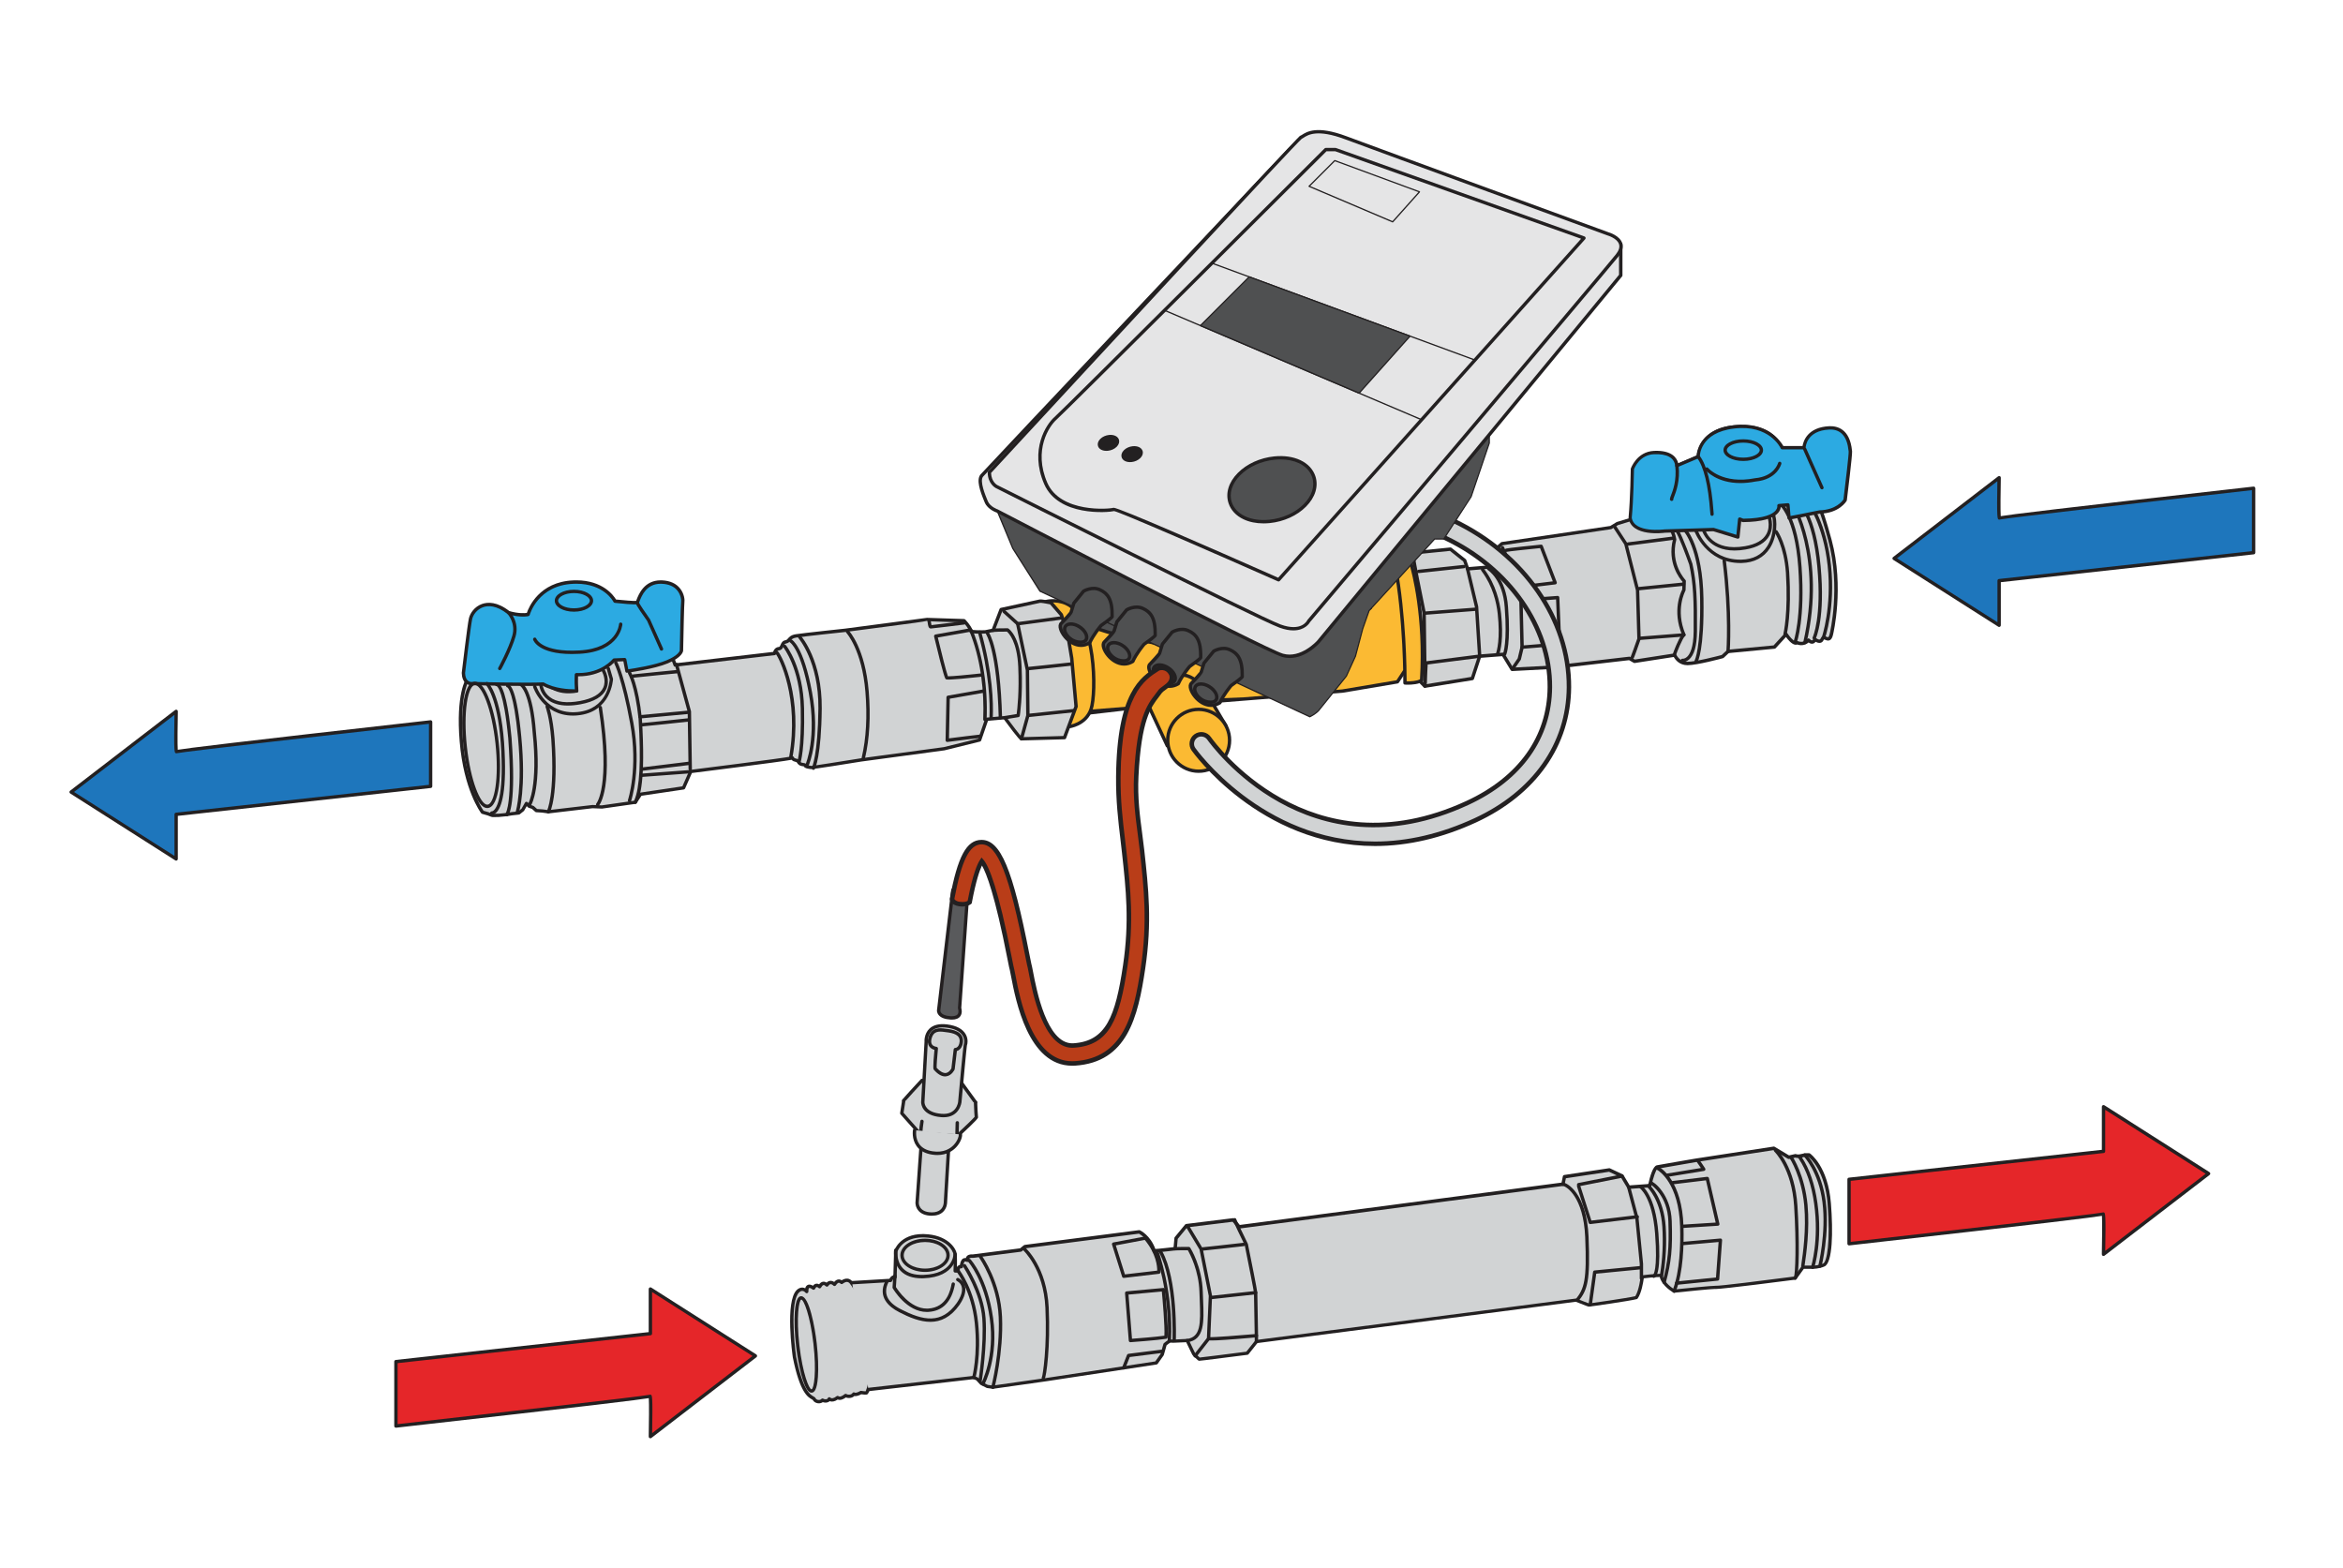 <?xml version="1.0" encoding="UTF-8"?> <!-- Generator: Adobe Illustrator 24.0.1, SVG Export Plug-In . SVG Version: 6.00 Build 0) --> <svg xmlns="http://www.w3.org/2000/svg" xmlns:xlink="http://www.w3.org/1999/xlink" version="1.1" id="Layer_1" x="0px" y="0px" viewBox="0 0 992.67 664.19" style="enable-background:new 0 0 992.67 664.19;" xml:space="preserve"> <style type="text/css"> .st0{fill:#FFFFFF;} .st1{fill:#F6EDED;} .st2{fill:none;stroke:#D0D0D0;stroke-width:0.709;stroke-miterlimit:10;} .st3{fill:#575756;} .st4{fill:#FBBA33;} .st5{fill:#232021;} .st6{fill:#4F5051;} .st7{fill:#D1D3D4;} .st8{fill:#2CAAE2;} .st9{fill:#231F20;} .st10{fill:#E52629;} .st11{fill:#1E76BC;} .st12{fill:#595A5C;} .st13{fill:#E5E5E6;} .st14{fill:#B93D18;} .st15{fill:#B26268;} .st16{clip-path:url(#SVGID_2_);} .st17{clip-path:url(#SVGID_4_);fill:#94273D;} .st18{clip-path:url(#SVGID_2_);fill:#FFFFFF;} .st19{clip-path:url(#SVGID_2_);fill:none;stroke:#FFFFFF;stroke-width:0.415;} .st20{opacity:0.5;clip-path:url(#SVGID_2_);} .st21{clip-path:url(#SVGID_6_);fill:#FFFFFF;} .st22{clip-path:url(#SVGID_8_);fill:#FFFFFF;} .st23{fill:none;stroke:#FFFFFF;stroke-width:0.5;} .st24{clip-path:url(#SVGID_10_);fill:#94273D;} .st25{fill:none;stroke:#C0C0C0;stroke-width:0.709;stroke-miterlimit:10;} .st26{fill:#646363;} .st27{fill:none;} .st28{fill:none;stroke:#DADADA;stroke-width:0.709;stroke-miterlimit:10;} </style> <g> <path class="st4" d="M461.9,301.35l106.83-8.56l23.34-3.93l2.87-4.36l2.99,2.99l6.24-1.09c0,0,0.27-10.58,0.27-22.79 c0-12.21-4.07-20.89-4.07-20.89l-140.06,17.04l-10.73,2.06l7.02,40.77l23.02-2.65c0,0,21.47-2.99,47.38-3.8"></path> </g> <g> <path class="st5" d="M456.6,303.3c-0.34,0-0.64-0.25-0.7-0.59l-7.03-40.77c-0.06-0.38,0.19-0.75,0.57-0.82l10.74-2.06L600.28,242 c0.31,0.03,0.6,0.13,0.73,0.4c0.17,0.36,4.13,8.97,4.13,21.2c0,12.08-0.27,22.71-0.27,22.81c-0.01,0.34-0.26,0.63-0.59,0.69 l-6.24,1.09c-0.19,0.03-0.46-0.03-0.63-0.2l-2.37-2.37l-2.39,3.63c-0.11,0.16-0.28,0.28-0.47,0.31l-23.34,3.93l-41.82,3.36 c-0.01,0-0.02,0-0.04,0l-47.27,3.79l-23.03,2.66C456.65,303.29,456.63,303.3,456.6,303.3z M450.39,262.38l6.8,39.42l4.7-0.54 l-0.05-0.62l17.72-1.42c0.76-0.11,22.1-3.01,47.39-3.8l41.72-3.35l22.97-3.87l2.7-4.11c0.12-0.18,0.31-0.29,0.52-0.32 c0.22,0.01,0.42,0.06,0.58,0.21l2.72,2.73l5.3-0.93c0.05-2.38,0.25-11.74,0.25-22.19c0-10.31-2.98-18.17-3.79-20.12l-139.53,16.98 L450.39,262.38z"></path> </g> <g> <path class="st6" d="M455.02,262.54l-5.45-54.16l128.34-15.7c0,0,2.69,31.42,2.69,64.83C517.89,292.88,455.02,262.54,455.02,262.54 "></path> </g> <g> <path class="st5" d="M514.55,275.26c-34.2,0-59.45-11.89-59.85-12.08c-0.22-0.11-0.37-0.32-0.4-0.57l-5.44-54.16 c-0.04-0.39,0.24-0.74,0.63-0.78l128.34-15.7c0.19,0,0.38,0.04,0.54,0.16c0.15,0.12,0.24,0.3,0.26,0.49 c0.03,0.32,2.7,31.83,2.7,64.89c0,0.26-0.14,0.49-0.36,0.62C557.88,271.15,534.67,275.26,514.55,275.26z M455.69,262.06 c5.19,2.36,65.09,28.12,124.21-4.97c-0.02-30.04-2.23-58.7-2.63-63.62L450.35,209L455.69,262.06z"></path> </g> <g> <path class="st4" d="M442.91,254.93c0,0,4.28-1.25,8.76,0.74c12.66,5.6,12.85,38.28,10.56,44.87c-2.28,6.59-9.49,7.35-9.49,7.35"></path> </g> <g> <path class="st5" d="M452.81,308.59l-0.15-1.42c0.28-0.03,6.79-0.81,8.9-6.88c2.33-6.71,1.98-38.6-10.18-43.98 c-4.18-1.86-8.23-0.72-8.26-0.7l-0.4-1.37c0.18-0.06,4.59-1.3,9.24,0.77c13.1,5.79,13.44,38.57,10.95,45.75 C460.49,307.7,453.12,308.56,452.81,308.59z"></path> </g> <g> <path class="st7" d="M336.62,575.01c0,0-3.38-23.34,1.45-28c2.09-1.93,3.7,0.16,3.7,0.16s-0.32-3.86,2.9-1.45 c0,0,0.81-2.18,2.57-0.6c0.63-1.14,1.65-2.12,3.1-0.71c0.71-1.22,2-1.49,3.22-0.27c0.55-0.83,1.65-2.16,3.03-0.83 c0,0,2.33-2.05,3.98-0.01c1.65,2.04,6.1,8.63,8.15,23.52c2.06,14.89-1.11,23.13-1.58,23.28s-2.38-0.16-2.38-0.16 s-2.06,1.27-3.01,0.63c-0.62,1.06-2.38,1.27-3.48,0.64c0,0-2.13,1.85-3.4,0.87c-1.34,1.1-2.79,1.31-3.51,0.54 c-0.41,1.24-2.46,0.95-2.85,0.57c-0.86,0.97-2.91,0.83-3.53-0.42C344.34,591.51,340.23,592.98,336.62,575.01"></path> </g> <g> <path class="st5" d="M346.91,594.53c-0.14,0-0.29-0.01-0.43-0.03c-0.96-0.13-1.77-0.66-2.15-1.42c-0.04-0.05-0.26-0.18-0.43-0.27 c-1.63-0.91-5-2.8-7.99-17.66c-0.01-0.02-0.01-0.03-0.01-0.04c-0.14-0.97-3.38-23.75,1.66-28.61c0.81-0.75,1.65-1.08,2.53-1.01 c0.4,0.04,0.76,0.15,1.06,0.31c0.14-0.54,0.4-1.08,0.94-1.37c0.8-0.45,1.7-0.09,2.33,0.28c0.26-0.34,0.64-0.68,1.16-0.82 c0.47-0.12,0.96-0.05,1.45,0.22c0.48-0.64,1.03-1,1.63-1.09c0.5-0.1,1.03,0.05,1.54,0.38c0.41-0.42,0.9-0.68,1.44-0.75 c0.45-0.05,1.08-0.01,1.78,0.46c0.4-0.47,1-0.99,1.77-1.07c0.47-0.04,0.95,0.07,1.4,0.37c0.53-0.34,1.44-0.79,2.44-0.72 c0.8,0.07,1.5,0.46,2.07,1.16c1.82,2.26,6.26,9.09,8.31,23.87c1.99,14.42-0.78,23.63-2.06,24.06c-0.52,0.16-1.68,0.03-2.46-0.09 c-0.57,0.32-1.87,0.96-2.91,0.73c-0.9,0.9-2.45,1.06-3.62,0.62c-0.68,0.51-2.15,1.41-3.45,0.88c-1.19,0.84-2.46,1.08-3.37,0.68 c-0.27,0.25-0.62,0.44-1.03,0.54c-0.63,0.15-1.37,0.09-1.91-0.11C348.13,594.35,347.54,594.53,346.91,594.53z M337.32,574.89 c2.86,14.2,5.95,15.93,7.28,16.68c0.4,0.23,0.79,0.44,1,0.87c0.17,0.34,0.57,0.58,1.06,0.65c0.55,0.06,1.04-0.08,1.3-0.38 c0.13-0.15,0.32-0.23,0.51-0.24c0.18-0.03,0.38,0.06,0.53,0.21c0.13,0.08,0.82,0.22,1.3,0.05c0.27-0.09,0.34-0.22,0.37-0.33 c0.08-0.24,0.28-0.42,0.53-0.47c0.24-0.05,0.5,0.03,0.67,0.22c0.39,0.42,1.44,0.29,2.53-0.61c0.25-0.21,0.62-0.21,0.89-0.02 c0.61,0.48,1.95-0.36,2.5-0.84c0.23-0.19,0.55-0.23,0.82-0.08c0.84,0.48,2.13,0.28,2.52-0.38c0.1-0.17,0.26-0.29,0.46-0.33 c0.2-0.06,0.39-0.01,0.55,0.1c0.35,0.22,1.46-0.16,2.24-0.65c0.14-0.08,0.32-0.12,0.49-0.09c0.71,0.12,1.47,0.19,1.86,0.19 c0.01,0,0.01,0,0.02,0c0.67-1.31,3.12-9.11,1.27-22.52c-2-14.43-6.26-21.01-8.01-23.17c-0.32-0.39-0.67-0.6-1.08-0.63 c-0.88-0.1-1.86,0.72-1.87,0.73c-0.28,0.24-0.7,0.24-0.97-0.03c-0.27-0.25-0.43-0.35-0.74-0.36c-0.24,0.03-0.64,0.23-1.2,1.08 c-0.12,0.17-0.32,0.29-0.53,0.31c-0.19,0.02-0.43-0.06-0.57-0.21c-0.42-0.43-0.84-0.63-1.21-0.58c-0.33,0.04-0.64,0.29-0.88,0.7 c-0.11,0.19-0.3,0.32-0.52,0.35c-0.26,0.03-0.44-0.04-0.59-0.19c-0.26-0.26-0.63-0.56-0.96-0.49c-0.32,0.05-0.68,0.42-1.02,1.04 c-0.11,0.19-0.29,0.32-0.5,0.36c-0.21,0.03-0.43-0.02-0.59-0.17c-0.19-0.17-0.48-0.44-0.82-0.38c-0.28,0.07-0.53,0.5-0.61,0.7 c-0.08,0.21-0.25,0.37-0.47,0.43c-0.23,0.08-0.45,0.02-0.63-0.11c-0.87-0.66-1.31-0.71-1.44-0.63c-0.24,0.13-0.36,0.88-0.32,1.45 c0.03,0.32-0.16,0.61-0.45,0.72c-0.31,0.13-0.63,0.02-0.83-0.23c0-0.01-0.52-0.64-1.23-0.7c-0.46-0.03-0.94,0.18-1.42,0.63 C334.82,551.13,336.4,568.48,337.32,574.89z"></path> </g> <g> <path class="st7" d="M390.16,486.74l-1.59,22.81c0,0-0.17,4.61,5.95,4.78c6.12,0.17,6.04-4.94,6.04-4.94l1.26-21.47L390.16,486.74z "></path> </g> <g> <path class="st5" d="M394.8,515.05c-0.1,0-0.2,0-0.31,0c-2.3-0.06-4.07-0.73-5.23-1.97c-1.47-1.57-1.41-3.47-1.41-3.55l1.6-22.83 c0.01-0.19,0.1-0.37,0.25-0.5c0.15-0.12,0.33-0.16,0.53-0.16l11.66,1.17c0.38,0.04,0.66,0.37,0.64,0.75l-1.26,21.47 c0.01,0.04,0.02,2.27-1.65,3.92C398.48,514.48,396.86,515.05,394.8,515.05z M390.82,487.53l-1.55,22.07c0,0.13-0.03,3.88,5.27,4.02 c0.09,0.01,0.18,0.01,0.26,0.01c1.66,0,2.93-0.43,3.8-1.28c1.24-1.21,1.24-2.93,1.24-2.95l1.22-20.84L390.82,487.53z"></path> </g> <g> <path class="st7" d="M204.43,344.1c0,0-7.27-9.63-8.96-29.91c-1.69-20.28,2.7-26.53,2.7-26.53l32.62,0.67c0,0,3.55,6.09,13.52,4.39 l-1.69-8.78l20.62-7.44l21.8,2.54l1.02,2.7l42.08-4.9c0,0,0.17-1.86,1.86-2.03c1.69-0.17,1.01-2.53,2.87-2.87 c1.86-0.34,1.18-2.03,4.4-2.54c3.21-0.51,20.79-2.36,20.79-2.36s34.98-4.57,34.64-4.57c-0.34,0,15.72,0.51,15.72,0.51 s2.54,2.53,3.04,4.56c2.88,0.34,5.91,0.17,5.91,0.17l3.38-0.67l3.38-8.79c0,0,15.54-3.38,16.39-3.55c0.85-0.17,4.73,0.68,4.73,0.68 l4.4,5.07l2.7,8.28l1.69,10.14l1.86,20.45l-4.9,13.18c0,0-17.75,0.51-18.25,0.51c-0.51,0-7.1-8.96-7.1-8.96l-7.6,0.67l-3.04,8.79 l-15.04,3.72l-35.15,4.73c0,0-20.78,3.38-21.3,3.21c-0.51-0.17-2.2-0.17-2.36-0.85c-0.17-0.68-2.03,0-2.7-1.35 c-0.68-1.35-2.2-0.51-2.7-1.86c-3.72,0.85-43.09,5.75-43.09,5.75l-3.05,6.93l-18.25,2.7l-2.19,3.38l-14.2,2.03l-3.89-0.17 l-18.76,2.2l-2.54-0.34l-2.53-0.17l-1.52-1.35l-1.52-0.51l-1.18-1.18l-1.52,2.7l-1.69,1.35l-3.04,0.34l-2.03,0.33l-3.55,0.34h-2.36 c-0.51,0-1.52-0.51-2.03-0.67C206.29,344.61,204.43,344.1,204.43,344.1"></path> </g> <g> <path class="st5" d="M208.83,346.17c-0.45,0-0.98-0.21-1.68-0.49c-0.22-0.09-0.42-0.17-0.57-0.22c-0.51-0.17-2.34-0.67-2.34-0.67 c-0.15-0.04-0.28-0.13-0.38-0.26c-0.31-0.4-7.42-10.03-9.1-30.29c-1.7-20.3,2.65-26.74,2.83-27c0.13-0.19,0.35-0.31,0.58-0.31 c0.01,0,0.01,0,0.02,0l32.62,0.67c0.25,0.01,0.47,0.14,0.6,0.35c0.14,0.23,3.25,5.39,12.06,4.17l-1.55-8.05 c-0.07-0.35,0.13-0.69,0.46-0.81l20.62-7.44c0.1-0.04,0.19-0.04,0.33-0.04l21.8,2.54c0.26,0.03,0.49,0.21,0.58,0.46l0.82,2.18 l41.02-4.78c0.26-0.86,0.94-1.95,2.38-2.09c0.37-0.04,0.49-0.22,0.78-0.91c0.31-0.72,0.72-1.71,2.04-1.95 c0.55-0.1,0.74-0.33,1.09-0.74c0.52-0.62,1.23-1.47,3.33-1.8c3.19-0.5,20.1-2.29,20.82-2.37c11.53-1.5,33.43-4.37,34.55-4.55 c0.07-0.01,0.16-0.02,0.24-0.02c0.63,0.03,10.47,0.34,15.67,0.5c0.18,0.01,0.36,0.08,0.48,0.21c0.1,0.1,2.32,2.34,3.08,4.41 c2.65,0.26,5.3,0.11,5.33,0.11l2.9-0.58l3.24-8.43c0.09-0.22,0.28-0.39,0.52-0.44c0,0,15.55-3.38,16.4-3.55 c0.91-0.17,4.08,0.47,5.03,0.68c0.15,0.04,0.28,0.12,0.39,0.23l4.39,5.07c0.06,0.07,0.11,0.16,0.14,0.25l2.7,8.28l1.72,10.25 l1.86,20.5c0.01,0.11-0.01,0.21-0.04,0.31l-4.9,13.19c-0.1,0.27-0.36,0.46-0.65,0.47c-0.73,0.02-17.76,0.5-18.27,0.5 c-0.42,0-0.86,0-7.44-8.93l-6.74,0.59l-2.89,8.35c-0.08,0.23-0.27,0.4-0.5,0.46l-15.04,3.72l-35.24,4.74 c-20.9,3.4-21.42,3.25-21.61,3.18c-0.11-0.04-0.29-0.06-0.5-0.08c-0.82-0.12-1.91-0.28-2.27-1.06c-0.09-0.02-0.24-0.04-0.35-0.05 c-0.67-0.08-1.8-0.23-2.36-1.36c-0.18-0.35-0.42-0.43-0.94-0.55c-0.44-0.11-1.07-0.26-1.5-0.83c-5.59,1.03-38.01,5.08-42.24,5.61 l-2.89,6.56c-0.1,0.22-0.31,0.38-0.55,0.42l-17.93,2.66l-2.02,3.11c-0.11,0.17-0.29,0.29-0.5,0.32l-14.2,2.02l-4.02-0.16 l-18.65,2.19c-0.06-0.01-0.13,0-0.18-0.01l-2.54-0.34l-2.49-0.16c-0.16-0.01-0.31-0.07-0.43-0.18l-1.41-1.25l-1.38-0.46 c-0.11-0.04-0.2-0.09-0.28-0.17l-0.52-0.52l-1.06,1.88c-0.04,0.08-0.11,0.15-0.17,0.21l-1.69,1.35c-0.11,0.08-0.23,0.14-0.37,0.15 l-3.04,0.34l-1.99,0.33l-3.6,0.35L208.83,346.17z M204.87,343.48c0.53,0.15,1.76,0.49,2.16,0.63c0.16,0.05,0.4,0.15,0.66,0.25 c0.33,0.13,0.94,0.38,1.14,0.38h2.37l3.48-0.34l1.98-0.33l2.87-0.32l1.43-1.14l1.46-2.58c0.11-0.19,0.31-0.33,0.53-0.35 c0.22-0.04,0.45,0.05,0.6,0.2l1.06,1.07l1.36,0.45c0.09,0.03,0.17,0.08,0.25,0.15l1.34,1.19l2.29,0.15l2.49,0.33l18.67-2.19l4,0.16 l13.74-1.97l2.01-3.11c0.11-0.17,0.29-0.29,0.49-0.32l17.86-2.65l2.89-6.57c0.1-0.23,0.32-0.39,0.56-0.42 c0.39-0.05,39.38-4.91,43.02-5.73c0.33-0.12,0.7,0.11,0.83,0.45c0.11,0.29,0.25,0.36,0.8,0.49c0.55,0.13,1.39,0.34,1.87,1.3 c0.21,0.42,0.62,0.49,1.27,0.58c0.52,0.06,1.3,0.16,1.49,0.92c0.11,0.04,0.84,0.15,1.15,0.19c0.31,0.05,0.57,0.09,0.74,0.14 c0.76-0.01,12.98-1.94,20.96-3.23l35.18-4.73l14.59-3.61l2.91-8.42c0.09-0.27,0.33-0.45,0.61-0.48l7.6-0.67 c0.24-0.08,0.49,0.09,0.64,0.29c2.79,3.78,5.95,7.9,6.74,8.66c1.64-0.04,11.71-0.33,17.54-0.49l4.68-12.58l-1.84-20.29l-1.69-10.09 l-2.63-8.04l-4.14-4.78c-1.76-0.37-3.81-0.68-4.21-0.63c-0.76,0.16-13.62,2.95-16,3.47l-3.24,8.43c-0.09,0.23-0.29,0.39-0.53,0.44 l-3.38,0.67c-0.22,0.02-3.23,0.19-6.14-0.15c-0.29-0.04-0.54-0.25-0.61-0.54c-0.34-1.38-1.89-3.22-2.66-4.03l-7.57-0.24 c-4.8-0.15-6.91-0.22-7.83-0.38v-0.04v0.04c-0.04-0.01-0.07-0.01-0.1-0.02c-1.49,0.38-5.64,0.92-17.13,2.43l-17.33,2.27 c-0.19,0.02-17.61,1.87-20.77,2.36c-1.57,0.25-2,0.76-2.46,1.31c-0.41,0.48-0.87,1.03-1.93,1.23c-0.53,0.09-0.7,0.44-0.98,1.1 c-0.29,0.7-0.69,1.65-1.95,1.78c-1.09,0.11-1.21,1.33-1.21,1.38c-0.03,0.34-0.29,0.6-0.63,0.65l-42.08,4.9 c-0.37,0.01-0.64-0.15-0.75-0.46l-0.86-2.3l-21.2-2.47l-19.89,7.18l1.57,8.18c0.04,0.19-0.01,0.38-0.12,0.54 c-0.11,0.16-0.27,0.27-0.46,0.3c-9.09,1.54-13.07-3.06-14.03-4.4l-31.82-0.66c-0.79,1.48-3.84,8.48-2.4,25.75 C197.71,332.41,203.88,342.04,204.87,343.48z"></path> </g> <g> <path class="st8" d="M196.33,285.09c0,0,2.38-20,3.01-22.9c0.94-4.32,7.13-9.76,16.14-2.63c5.26,1.5,8.26,0.75,8.26,0.75 s3.38-13.04,19.15-13.7c13.33-0.56,17.65,8.07,17.65,8.07s8.82,0.94,9.39,0.56c0.56-0.38,2.06-9.01,10.51-8.63 c8.45,0.37,9.02,7.32,8.83,8.26c-0.19,0.94-0.57,20.84-0.57,20.84s-0.19,2.25-6.01,4.69c-5.82,2.45-17.08,3.95-17.08,3.95 l-0.94-4.89l-4.51,0.19c0,0-5.07,6.57-15.96,6.19c-0.19,3.57,0.11,6.89,0.11,6.89s-8.38,0.44-14.19-2.95 c-6.38,0.38-30.04-0.18-30.04-0.18S196.52,290.16,196.33,285.09"></path> </g> <g> <path class="st9" d="M243.28,293.46c-2.45,0-8.6-0.29-13.33-2.96c-6.61,0.33-28.93-0.17-29.88-0.19c0.06,0-1.43,0.22-2.72-0.84 c-1.07-0.88-1.66-2.35-1.73-4.36c0-0.04,0-0.07,0.01-0.11c0.1-0.82,2.38-20.07,3.01-22.97c0.49-2.25,2.39-5.01,5.53-6.14 c2.45-0.87,6.44-1.06,11.65,3.01c3.87,1.08,6.46,0.89,7.38,0.77c0.8-2.36,5.25-13.18,19.67-13.79c0.44-0.02,0.87-0.03,1.29-0.03 c11.3,0,15.87,6.52,16.84,8.14c3.59,0.38,7.48,0.65,8.5,0.6c0.06-0.13,0.13-0.31,0.21-0.53c0.88-2.27,3.21-8.2,10.2-8.2 c0.19,0,0.38,0.01,0.57,0.01c3.41,0.15,6.01,1.33,7.7,3.49c1.78,2.27,1.94,4.91,1.8,5.62c-0.13,0.8-0.4,12.82-0.55,20.71 c-0.03,0.32-0.4,2.8-6.45,5.33c-5.83,2.46-16.79,3.94-17.26,4c-0.38,0.06-0.73-0.2-0.79-0.57l-0.82-4.29l-3.58,0.15 c-1.07,1.23-6,6.22-15.39,6.22c-0.08,0-0.16,0-0.23,0c-0.12,3.2,0.14,6.06,0.14,6.1c0.02,0.19-0.04,0.38-0.17,0.53 c-0.13,0.15-0.31,0.24-0.5,0.24C244.28,293.44,243.9,293.46,243.28,293.46z M230.12,289.07c0.13,0,0.25,0.04,0.36,0.1 c4.49,2.6,10.66,2.86,12.92,2.86c0.05,0,0.09,0,0.14,0c-0.08-1.19-0.19-3.63-0.05-6.23c0.02-0.39,0.4-0.7,0.74-0.68 c0.29,0.01,0.58,0.02,0.86,0.02c9.77,0,14.46-5.87,14.51-5.93c0.13-0.17,0.32-0.27,0.53-0.28l4.51-0.19 c0.27-0.01,0.66,0.23,0.73,0.58l0.81,4.22c2.49-0.36,11.37-1.76,16.23-3.8c5.19-2.17,5.58-4.1,5.58-4.12 c0.06-3.26,0.38-19.93,0.58-20.89c0.05-0.25,0.02-2.48-1.53-4.46c-1.43-1.83-3.66-2.81-6.64-2.94c-0.17-0.01-0.34-0.02-0.49-0.02 c-6.03,0-8.03,5.09-8.89,7.3c-0.28,0.73-0.4,1.04-0.69,1.23c-0.24,0.16-0.78,0.54-9.86-0.44c-0.24-0.03-0.45-0.17-0.56-0.39 c-0.16-0.33-4.05-7.71-15.76-7.71c-0.4,0-0.8,0.01-1.22,0.03c-15.06,0.63-18.45,13.04-18.49,13.17c-0.06,0.25-0.26,0.45-0.52,0.52 c-0.14,0.03-3.26,0.78-8.63-0.76c-0.09-0.02-0.17-0.07-0.25-0.13c-4.74-3.76-8.26-3.64-10.39-2.88c-2.62,0.94-4.21,3.24-4.61,5.1 c-0.6,2.76-2.85,21.61-2.99,22.77c0.06,1.55,0.46,2.64,1.19,3.25c0.79,0.66,1.71,0.53,1.74,0.53l0,0c0.44,0,23.83,0.54,30.1,0.18 C230.1,289.07,230.11,289.07,230.12,289.07z"></path> </g> <g> <path class="st9" d="M280.25,275.67c-0.27,0-0.53-0.16-0.65-0.43l-5.44-12.2c-1.37-1.89-4.73-6.67-4.93-7.66 c-0.08-0.39,0.17-0.76,0.56-0.84c0.37-0.07,0.76,0.17,0.84,0.55c0.18,0.61,2.56,4.16,4.76,7.25l5.52,12.33 c0.16,0.36,0,0.78-0.36,0.94C280.44,275.65,280.35,275.67,280.25,275.67z"></path> </g> <g> <path class="st9" d="M211.73,283.93c-0.12,0-0.23-0.03-0.34-0.09c-0.35-0.19-0.47-0.62-0.28-0.97c0.04-0.08,4.3-7.88,5.94-13.56 c1.55-5.34-1.94-9.1-2.08-9.26c-0.27-0.29-0.26-0.74,0.03-1.01c0.28-0.28,0.73-0.26,1,0.02c0.17,0.18,4.21,4.5,2.42,10.65 c-1.69,5.82-5.88,13.52-6.06,13.84C212.22,283.79,211.98,283.93,211.73,283.93z"></path> </g> <g> <path class="st9" d="M243.17,259.15c-4.56,0-8.13-2.05-8.13-4.65c0-2.61,3.57-4.66,8.13-4.66s8.14,2.05,8.14,4.66 C251.3,257.1,247.73,259.15,243.17,259.15z M243.17,251.26c-3.95,0-6.7,1.7-6.7,3.23c0,1.53,2.75,3.22,6.7,3.22 c3.96,0,6.71-1.7,6.71-3.22C249.87,252.96,247.12,251.26,243.17,251.26z"></path> </g> <g> <path class="st9" d="M242.26,277.08c-14.25,0-16.29-5.77-16.38-6.03c-0.12-0.38,0.08-0.78,0.46-0.9c0.37-0.14,0.77,0.08,0.9,0.45 c0.05,0.13,2.42,5.85,18.24,4.96c16.07-0.89,16.78-11.05,16.79-11.15c0.02-0.38,0.33-0.68,0.71-0.68c0.01,0,0.03,0,0.04,0.01 c0.39,0.02,0.69,0.35,0.67,0.75c-0.01,0.12-0.79,11.54-18.13,12.5C244.39,277.05,243.29,277.08,242.26,277.08z"></path> </g> <g> <path class="st9" d="M206.45,342.34c-4.74,0-8.72-13.24-10.08-25.97c-0.75-7.01-0.75-13.69,0.01-18.81 c0.57-3.83,1.83-8.45,4.59-8.75c2.82-0.26,4.99,3.95,6.35,7.57c1.83,4.83,3.25,11.36,4,18.38c1.39,12.97,0.25,27.04-4.6,27.56 C206.63,342.33,206.54,342.34,206.45,342.34z M201.24,290.22c-0.04,0-0.07,0-0.11,0.01c-1.09,0.12-2.54,2.16-3.33,7.54 c-0.74,5-0.74,11.55,0,18.45c1.57,14.71,5.78,24.69,8.65,24.69c0.04,0,0.08,0,0.13-0.01c2.86-0.31,4.94-11.06,3.33-25.99v0.01 c-0.74-6.9-2.14-13.31-3.92-18.03C204.13,291.96,202.34,290.22,201.24,290.22z"></path> </g> <g> <path class="st9" d="M208.41,345.14c-0.08,0-0.13-0.01-0.16-0.01c-0.39-0.05-0.66-0.42-0.6-0.8c0.05-0.36,0.35-0.62,0.7-0.62 c0.02,0,0.04,0,0.07,0.01c0.05,0,0.43-0.03,0.95-0.58c1.64-1.71,4.17-7.7,2.78-28.51c-1.46-19.6-6.3-24.45-6.35-24.49 c-0.28-0.27-0.29-0.72-0.03-1.01c0.26-0.28,0.71-0.3,1-0.04c0.22,0.2,5.29,5.11,6.8,25.44c1.39,20.75-1.06,27.66-3.36,29.79 C209.42,345.04,208.73,345.14,208.41,345.14z"></path> </g> <g> <path class="st9" d="M214.74,345.83c-0.16,0-0.33-0.06-0.47-0.17c-0.29-0.25-0.33-0.69-0.09-0.99c0.16-0.23,3.11-4.75,1.14-31.93 c-1.91-20.05-4.58-21.91-4.9-22.05c-0.01,0-0.02,0-0.02,0c-0.32,0-0.6-0.21-0.69-0.53c-0.11-0.38,0.12-0.77,0.5-0.88 c0.16-0.05,0.56-0.09,1.07,0.26c2.28,1.57,4.17,9.55,5.46,23.08c2.04,28.03-1.1,32.54-1.46,32.97 C215.14,345.75,214.94,345.83,214.74,345.83z M210.4,290.68L210.4,290.68L210.4,290.68z M210.6,290.66L210.6,290.66L210.6,290.66z"></path> </g> <g> <path class="st9" d="M219.23,344.56c-0.07,0-0.14-0.01-0.21-0.04c-0.38-0.12-0.59-0.52-0.47-0.89c0.03-0.1,2.93-9.74,0.9-31.26 c-1.77-18.84-4.21-20.95-4.49-21.14c-0.32-0.06-0.56-0.32-0.58-0.65c-0.03-0.39,0.27-0.74,0.66-0.76c0.02-0.01,0.04-0.01,0.06-0.01 c1.14,0,3.88,2.3,5.77,22.42c2.06,21.86-0.84,31.42-0.97,31.82C219.82,344.37,219.54,344.56,219.23,344.56z"></path> </g> <g> <path class="st9" d="M242.75,303.17c-12.78,0-16.83-11.91-16.87-12.04c-0.12-0.37,0.08-0.78,0.46-0.9c0.37-0.15,0.77,0.08,0.9,0.46 c0.04,0.12,4.14,12.23,17.46,10.96c12.41-1.19,13.52-12.51,13.61-13.85l-1.28-4.39c-0.11-0.38,0.11-0.77,0.48-0.88 c0.38-0.11,0.78,0.11,0.88,0.48l1.31,4.5c0.02,0.07,0.03,0.15,0.03,0.23c-0.01,0.14-0.75,13.96-14.91,15.32 C244.11,303.14,243.42,303.17,242.75,303.17z"></path> </g> <g> <path class="st9" d="M240.57,298.92c-3.52,0-6.36-0.83-8.5-2.47c-3.3-2.55-3.59-6.1-3.6-6.25c-0.03-0.39,0.26-0.73,0.66-0.76 c0.44,0,0.74,0.27,0.76,0.66c0.01,0.03,0.28,3.1,3.08,5.24c2.81,2.15,7.11,2.68,12.79,1.63c5.26-0.99,8.56-2.89,9.81-5.64 c1.5-3.3-0.51-6.78-0.53-6.81c-0.2-0.34-0.08-0.78,0.25-0.98c0.33-0.2,0.78-0.09,0.98,0.25c0.1,0.17,2.4,4.16,0.6,8.13 c-1.46,3.2-5.1,5.37-10.85,6.45C244.06,298.74,242.24,298.92,240.57,298.92z"></path> </g> <g> <path class="st9" d="M232.32,344.65c-0.12,0-0.23-0.03-0.34-0.09c-0.34-0.19-0.47-0.62-0.28-0.96c0.05-0.1,3.49-6.97,1.85-30.49 c-0.73-9.31-2.38-13.44-2.39-13.49c-0.15-0.36,0.03-0.78,0.39-0.93c0.37-0.13,0.78,0.03,0.93,0.39c0.07,0.17,1.74,4.34,2.49,13.92 c1.68,24.15-1.87,31-2.02,31.27C232.81,344.51,232.57,344.65,232.32,344.65z"></path> </g> <g> <path class="st9" d="M253.21,341.56c-0.17,0-0.35-0.06-0.48-0.19c-0.29-0.26-0.31-0.71-0.05-1c0.08-0.09,6.04-7.43,0.95-40.52 c-0.06-0.39,0.21-0.76,0.59-0.82c0.39-0.07,0.76,0.21,0.82,0.59c5.25,34.11-1.04,41.41-1.3,41.7 C253.6,341.48,253.41,341.56,253.21,341.56z"></path> </g> <g> <path class="st9" d="M224.49,341.37c-0.12,0-0.25-0.03-0.36-0.1c-0.34-0.2-0.46-0.64-0.26-0.97c0.04-0.07,4.16-7.52,1.78-29.99 c-1.25-16.93-5.06-19.51-5.1-19.54c-0.33-0.21-0.44-0.64-0.24-0.97c0.19-0.33,0.6-0.45,0.95-0.27c0.46,0.25,4.5,2.95,5.81,20.65 c2.44,23.04-1.79,30.52-1.97,30.83C224.97,341.25,224.74,341.37,224.49,341.37z"></path> </g> <g> <path class="st9" d="M269.16,340.6c-0.07,0-0.13-0.01-0.2-0.03c-0.38-0.11-0.59-0.5-0.48-0.88c0.04-0.16,0.13-0.35,0.24-0.59 c2.31-5.18,2.92-16.83,1.81-34.61c-1.46-13.85-4.38-18.97-4.41-19.02c-0.2-0.34-0.08-0.78,0.25-0.98c0.34-0.21,0.77-0.09,0.98,0.25 c0.13,0.21,3.1,5.36,4.6,19.63c1.7,27.18-1.03,33.3-1.93,35.31c-0.08,0.18-0.14,0.31-0.17,0.42 C269.75,340.39,269.47,340.6,269.16,340.6z"></path> </g> <g> <path class="st9" d="M292.44,326.54c-0.39,0-0.71-0.32-0.72-0.7l-0.37-24.31l-5.42-19.81c-0.11-0.38,0.12-0.77,0.5-0.88 c0.38-0.09,0.77,0.12,0.88,0.5l5.44,19.9c0.02,0.06,0.02,0.12,0.03,0.18l0.37,24.4C293.17,326.22,292.88,326.58,292.44,326.54z"></path> </g> <g> <path class="st9" d="M271.23,304.39c-0.36,0-0.68-0.28-0.71-0.65c-0.04-0.39,0.25-0.74,0.64-0.78l20.09-1.88 c0.45-0.03,0.74,0.25,0.78,0.64c0.04,0.39-0.25,0.74-0.64,0.78l-20.09,1.88C271.27,304.38,271.25,304.39,271.23,304.39z"></path> </g> <g> <path class="st9" d="M271.98,307.77c-0.39,0-0.72-0.32-0.72-0.72c0-0.39,0.32-0.71,0.71-0.72l0,0c0.64-0.01,12.2-1.24,19.82-2.06 c0.4,0,0.75,0.24,0.79,0.63c0.04,0.39-0.24,0.75-0.63,0.79C289.99,305.91,272.75,307.77,271.98,307.77z"></path> </g> <g> <path class="st9" d="M272.17,326.54c-0.36,0-0.66-0.27-0.71-0.63c-0.05-0.39,0.23-0.75,0.62-0.8l19.9-2.44 c0.45-0.02,0.75,0.24,0.8,0.62c0.05,0.39-0.23,0.75-0.62,0.8l-19.9,2.44C272.23,326.54,272.19,326.54,272.17,326.54z"></path> </g> <g> <path class="st9" d="M271.8,329.17c-0.37,0-0.68-0.29-0.71-0.66c-0.03-0.39,0.26-0.74,0.66-0.76l20.27-1.5 c0.02-0.01,0.04-0.01,0.05-0.01c0.37,0,0.68,0.29,0.71,0.66c0.03,0.39-0.26,0.74-0.66,0.76l-20.27,1.5 C271.84,329.17,271.82,329.17,271.8,329.17z"></path> </g> <g> <path class="st9" d="M268.42,287.12c-0.35,0-0.66-0.26-0.7-0.62c-0.06-0.39,0.21-0.75,0.6-0.8c1.31-0.19,18.09-1.82,18.8-1.89 c0.36-0.03,0.74,0.25,0.78,0.64c0.04,0.39-0.25,0.74-0.64,0.78c-0.17,0.02-17.46,1.69-18.74,1.88 C268.49,287.12,268.45,287.12,268.42,287.12z"></path> </g> <g> <path class="st9" d="M266.72,339.87c-0.07,0-0.15-0.02-0.23-0.04c-0.37-0.13-0.57-0.53-0.45-0.9c0.05-0.13,4.41-13.41,0.92-32.5 c-3.49-19.12-6.65-25.26-6.69-25.33c-0.18-0.35-0.05-0.78,0.3-0.96c0.35-0.19,0.77-0.05,0.96,0.29c0.13,0.25,3.28,6.33,6.82,25.74 c3.57,19.48-0.92,33.07-0.96,33.2C267.3,339.68,267.02,339.87,266.72,339.87z"></path> </g> <g> <path class="st9" d="M335.06,321.48c-0.04,0-0.08-0.01-0.13-0.01c-0.38-0.07-0.65-0.44-0.58-0.83c4.39-24.89-4.38-42.09-5.68-43.58 c-0.2-0.13-0.34-0.35-0.34-0.6c0-0.39,0.32-0.72,0.72-0.72c0.37,0,0.6,0.27,0.7,0.38c1.78,2.13,10.48,19.42,6.01,44.77 C335.7,321.23,335.4,321.48,335.06,321.48z"></path> </g> <g> <path class="st9" d="M338.45,323.69c-0.07,0-0.15-0.02-0.23-0.04c-0.37-0.13-0.57-0.53-0.44-0.9c0.02-0.05,1.83-5.59,1.46-22.62 c-0.37-16.98-7.28-25.77-7.36-25.86c-0.25-0.31-0.19-0.76,0.11-1c0.31-0.25,0.76-0.19,1,0.11c0.3,0.37,7.3,9.22,7.68,26.72 c0.37,17.38-1.46,22.89-1.54,23.11C339.02,323.5,338.74,323.69,338.45,323.69z"></path> </g> <g> <path class="st9" d="M342.01,324.66c-0.09,0-0.19-0.02-0.28-0.06c-0.36-0.15-0.53-0.57-0.37-0.94c0.05-0.11,4.75-11.32,1.27-30.18 c-3.41-18.48-7.86-21.26-7.91-21.29c-0.34-0.19-0.46-0.63-0.27-0.97c0.18-0.34,0.6-0.48,0.95-0.29c0.2,0.11,5.04,2.82,8.63,22.28 c3.57,19.33-1.16,30.54-1.36,31.01C342.54,324.5,342.28,324.66,342.01,324.66z"></path> </g> <g> <path class="st9" d="M344.63,326.17c-0.11,0-0.23-0.03-0.33-0.08c-0.35-0.18-0.49-0.61-0.31-0.96c0.02-0.05,2.55-5.31,2.74-25.03 c0.18-19.72-8.37-29.65-8.46-29.74c-0.26-0.29-0.23-0.75,0.06-1.01c0.29-0.25,0.75-0.23,1.01,0.06c0.36,0.42,9,10.39,8.82,30.7 c-0.19,20.21-2.79,25.46-2.9,25.67C345.14,326.03,344.89,326.17,344.63,326.17z"></path> </g> <g> <path class="st9" d="M365.66,322.43c-0.39,0-0.72-0.34-0.72-0.74c0-0.16,0.04-0.34,0.17-0.87c1.87-8.02,2.39-17.37,1.53-27.8 c-1.46-17.69-8.01-24.84-8.07-24.91c-0.27-0.28-0.25-0.74,0.03-1.01c0.28-0.26,0.74-0.25,1,0.03c0.28,0.29,6.95,7.52,8.46,25.77 c0.87,10.57,0.35,20.07-1.56,28.24c-0.07,0.3-0.12,0.5-0.13,0.59C366.37,322.14,366.05,322.43,365.66,322.43z"></path> </g> <g> <path class="st9" d="M417.28,305.52c-0.01,0-0.02,0-0.03,0c-0.39-0.02-0.7-0.35-0.69-0.74c0.25-6.18-0.04-12.29-0.84-18.11 c-0.07,0.04-0.16,0.06-0.24,0.07c-13.99,1.53-14.49,1.18-14.74,1.01c-0.28-0.18-0.79-0.53-4.99-18.07 c-0.05-0.19-0.01-0.39,0.1-0.56c0.11-0.17,0.28-0.28,0.47-0.32l14.83-2.63c0.36-0.05,0.72,0.16,0.82,0.52 c0.02,0.05,0.07,0.18,0.16,0.39c4.34,10.65,6.43,24.05,5.88,37.75C417.98,305.21,417.66,305.52,417.28,305.52z M401.6,286.51 c0.05,0,0.12,0.01,0.18,0.01c1.77,0,7.99-0.58,13.55-1.19c0.06,0,0.13-0.01,0.21,0.01c-0.97-6.36-2.56-12.36-4.71-17.64 l-13.51,2.39C398.74,276.02,400.95,284.82,401.6,286.51z"></path> </g> <g> <path class="st9" d="M394.38,266.28c-1.01,0-1.18-1.25-1.31-2.25c-0.04-0.28-0.06-0.53-0.12-0.68c-0.12-0.37,0.08-0.78,0.45-0.9 c0.36-0.12,0.78,0.08,0.9,0.45c0.07,0.2,0.12,0.55,0.17,0.94c0.04,0.27,0.09,0.73,0.17,0.99c1.55-0.15,8.82-1.05,13.72-1.66 c0.44-0.02,0.75,0.24,0.8,0.62c0.05,0.39-0.23,0.75-0.62,0.8C406.29,264.87,394.96,266.28,394.38,266.28z"></path> </g> <g> <path class="st9" d="M401.33,314.34c-0.17,0-0.35-0.07-0.48-0.18c-0.15-0.14-0.24-0.34-0.24-0.55l0.37-18.21 c0.01-0.34,0.26-0.63,0.59-0.69l15.02-2.63c0.39-0.05,0.76,0.19,0.83,0.58c0.07,0.38-0.19,0.76-0.58,0.83l-14.44,2.52l-0.34,16.8 c3.36-0.43,12.63-1.6,13.15-1.6c0.39,0,0.72,0.32,0.72,0.72c0,0.39-0.32,0.71-0.71,0.72c-0.56,0.02-8.55,1.02-13.8,1.69 C401.39,314.34,401.36,314.34,401.33,314.34z"></path> </g> <g> <path class="st9" d="M419.91,304.96c-0.39,0-0.72-0.32-0.72-0.72c0-0.07,0.01-0.21,0.02-0.42c0.26-5.99-0.04-18.6-4.87-35.8 c-0.11-0.38,0.12-0.77,0.49-0.88c0.41-0.08,0.78,0.12,0.88,0.49c4.88,17.4,5.18,30.18,4.92,36.25l-0.01,0.36 C420.63,304.64,420.31,304.96,419.91,304.96z"></path> </g> <g> <path class="st9" d="M423.85,304.77c-0.38,0-0.7-0.31-0.72-0.7c-0.73-28.34-5.27-35.21-5.31-35.28c-0.22-0.32-0.15-0.77,0.17-0.99 c0.33-0.21,0.77-0.15,0.99,0.17c0.2,0.27,4.83,7.08,5.58,36.07c0.01,0.39-0.31,0.72-0.7,0.73 C423.86,304.77,423.86,304.77,423.85,304.77z"></path> </g> <g> <path class="st9" d="M425.66,304.77c-0.34,0-0.65-0.25-0.7-0.6c-0.06-0.39,0.2-0.76,0.59-0.82l5.19-0.85 c0.27-1.95,1.14-9.4,0.66-20c-0.47-10.69-4.01-14.25-4.78-14.9c-2.54,0-5.31,0.05-5.7,0.14c-0.38,0.09-0.77-0.15-0.85-0.54 c-0.09-0.38,0.14-0.76,0.53-0.85c0.69-0.16,4.97-0.18,6.26-0.18c0.14,0,0.27,0.04,0.38,0.12c0.21,0.13,5.02,3.36,5.59,16.15 c0.56,12.5-0.75,20.71-0.76,20.8c-0.05,0.3-0.29,0.54-0.59,0.59l-5.71,0.94C425.74,304.76,425.69,304.77,425.66,304.77z"></path> </g> <g> <path class="st9" d="M432.75,313.72c-0.06,0-0.13-0.01-0.19-0.03c-0.38-0.11-0.6-0.5-0.5-0.88l2.71-9.8l-0.19-19.05l-4.07-19.34 l-5.64-5.1c-0.29-0.27-0.32-0.72-0.05-1.01c0.27-0.29,0.72-0.32,1.01-0.05l5.82,5.26c0.11,0.11,0.19,0.24,0.22,0.38l4.13,19.71 l0.21,19.29c0,0.06-0.01,0.13-0.03,0.19l-2.74,9.89C433.35,313.51,433.07,313.72,432.75,313.72z"></path> </g> <g> <path class="st9" d="M431.18,264.97c-0.35,0-0.66-0.26-0.71-0.62c-0.05-0.39,0.23-0.75,0.62-0.8l18.4-2.44 c0.38-0.08,0.75,0.22,0.8,0.61c0.05,0.39-0.23,0.75-0.62,0.8l-18.4,2.44C431.24,264.97,431.21,264.97,431.18,264.97z"></path> </g> <g> <path class="st9" d="M436.06,283.93c-0.39,0-0.72-0.32-0.72-0.72c0-0.39,0.32-0.71,0.71-0.72c0.6-0.02,10.83-1.13,17.58-1.87 c0.37-0.01,0.74,0.24,0.79,0.63c0.04,0.39-0.24,0.75-0.63,0.79C450.93,282.36,436.63,283.93,436.06,283.93z"></path> </g> <g> <path class="st9" d="M435.49,303.83c-0.36,0-0.67-0.27-0.71-0.64c-0.04-0.39,0.24-0.74,0.64-0.78l19.52-2.07 c0.38,0.01,0.75,0.24,0.78,0.64c0.04,0.39-0.24,0.74-0.64,0.78l-19.52,2.07C435.54,303.83,435.52,303.83,435.49,303.83z"></path> </g> <g> <path class="st7" d="M601.2,288.05c0.16,0.46,2.48,2.63,2.48,2.63l20.12-3.25l3.1-9.44l9.9-0.77l3.87,6.34l17.64-0.93l32.03-3.71 l2.17,1.24l17.03-2.63c0,0,1.39,3.56,5.42,3.56c4.02,0,14.85-2.94,14.85-2.94l2.32-2.17l19.65-1.86l4.95-5.41 c0,0,2.94,4.64,4.64,3.56c3.1,1.23,4.8-1.09,4.8-1.09c2.01,2.01,2.78-0.31,2.78-0.31s2.32,1.86,3.1-0.16 c0.78-2.01,2.94,2.32,3.87-2.17c0,0,4.79-19.5-0.62-39.62c-5.42-20.12-6.51-16.56-6.51-16.56l-59.12,2.01l-24.45,7.43l-2.79,1.7 l-46.12,6.81l-4.79,4.34l-0.47,5.57l-9.29,0.78l-1.24-3.56l-6.03-4.8l-13.78,1.39l-4.49,1.24L601.2,288.05z"></path> </g> <g> <path class="st5" d="M603.68,291.39c-0.18,0-0.35-0.07-0.49-0.19c-1.63-1.52-2.52-2.5-2.66-2.92c-0.02-0.05-0.03-0.11-0.04-0.16 l-4.96-52.77c-0.03-0.35,0.19-0.66,0.52-0.76l4.49-1.24l13.9-1.42c0.19,0.01,0.37,0.04,0.52,0.15l6.03,4.8 c0.11,0.08,0.18,0.19,0.23,0.32l1.06,3.04l8.13-0.68l0.42-4.97c0.02-0.18,0.09-0.35,0.23-0.47l4.8-4.33 c0.11-0.09,0.24-0.15,0.37-0.17l45.98-6.79l2.67-1.63c0.05-0.03,0.11-0.06,0.17-0.07l24.45-7.43c0.06-0.02,0.12-0.03,0.18-0.03 l58.77-1.99c0.17-0.15,0.39-0.26,0.65-0.26c0.01,0,0.01,0,0.02,0c0.78,0.02,2.24,0.04,6.9,17.33c5.4,20.06,0.67,39.77,0.63,39.97 c-0.28,1.35-0.72,2.15-1.38,2.49c-0.74,0.38-1.46,0.07-2-0.16c-0.17-0.07-0.43-0.18-0.53-0.18l0,0c-0.33,0.99-0.92,1.32-1.35,1.44 c-0.77,0.22-1.59-0.11-2.15-0.41c-0.25,0.33-0.62,0.66-1.14,0.78c-0.6,0.14-1.22-0.03-1.86-0.5c-0.93,0.82-2.64,1.61-4.81,0.87 c-0.33,0.12-0.69,0.14-1.06,0.05c-1.41-0.32-2.92-2.16-3.71-3.24l-4.34,4.75c-0.12,0.13-0.28,0.21-0.46,0.23l-19.41,1.84l-2.15,2 c-0.09,0.08-0.19,0.14-0.3,0.17c-0.45,0.12-10.97,2.97-15.04,2.97c-3.52,0-5.23-2.4-5.83-3.49l-16.51,2.56 c-0.16,0.02-0.33,0-0.46-0.08l-1.97-1.12l-31.8,3.68l-17.69,0.93c-0.01,0.01-0.03,0.01-0.04,0.01c-0.25,0-0.48-0.13-0.61-0.34 l-3.64-5.97l-8.99,0.69l-2.95,8.99c-0.08,0.25-0.3,0.44-0.56,0.48l-20.12,3.25C603.75,291.39,603.72,291.39,603.68,291.39z M601.9,287.83c0.24,0.34,1.16,1.27,2.01,2.08l19.35-3.12l2.96-9.03c0.09-0.27,0.34-0.47,0.63-0.49l9.9-0.77 c0.28-0.1,0.52,0.11,0.66,0.34l3.64,5.98l17.22-0.9l31.98-3.71c0.17-0.01,0.31,0.01,0.44,0.09l1.95,1.12l16.78-2.6 c0.33-0.05,0.65,0.13,0.77,0.44c0.05,0.13,1.28,3.11,4.75,3.11c3.61,0,13.11-2.5,14.5-2.87l2.19-2.05 c0.12-0.11,0.26-0.17,0.42-0.19l19.38-1.83l4.77-5.21c0.15-0.16,0.36-0.23,0.59-0.23c0.22,0.02,0.42,0.14,0.54,0.33 c0.75,1.19,2.32,3.15,3.33,3.38c0.16,0.05,0.26,0.01,0.33-0.03c0.19-0.13,0.44-0.16,0.65-0.06c2.57,1.03,3.94-0.83,3.96-0.85 c0.12-0.17,0.31-0.27,0.52-0.29c0.22-0.07,0.42,0.06,0.56,0.21c0.43,0.43,0.8,0.66,1.07,0.6c0.26-0.06,0.48-0.49,0.53-0.63 c0.07-0.22,0.25-0.39,0.48-0.46c0.22-0.06,0.46-0.01,0.65,0.13c0.32,0.25,1.11,0.77,1.59,0.6c0.07-0.02,0.24-0.07,0.39-0.46 c0.18-0.46,0.45-0.77,0.82-0.93c0.57-0.23,1.15,0.01,1.6,0.21c0.29,0.12,0.66,0.29,0.77,0.2c0.06-0.03,0.38-0.25,0.65-1.54 c0.05-0.22,4.69-19.59-0.61-39.29c-3.34-12.41-4.94-15.39-5.5-16.11c-0.09,0.05-0.19,0.07-0.29,0.08l-59.03,2l-24.27,7.38 l-2.71,1.65c-0.08,0.05-0.17,0.08-0.27,0.09L636.64,231l-4.42,4l-0.45,5.29c-0.03,0.35-0.31,0.63-0.65,0.65l-9.28,0.78 c-0.24,0.05-0.63-0.16-0.73-0.47l-1.17-3.37l-5.64-4.49l-13.49,1.37l-3.79,1.05L601.9,287.83z"></path> </g> <g> <path class="st9" d="M772.55,270.87c-0.08,0-0.16-0.02-0.24-0.04c-0.37-0.13-0.57-0.54-0.44-0.91c0.04-0.12,4.32-12.67,2.46-30.22 c-1.86-17.49-8.58-26.51-8.65-26.6c-0.24-0.31-0.18-0.76,0.14-1c0.31-0.24,0.76-0.18,1,0.14c0.28,0.37,7.03,9.39,8.94,27.32 c1.89,17.89-2.49,30.71-2.54,30.84C773.12,270.69,772.84,270.87,772.55,270.87z"></path> </g> <g> <path class="st9" d="M768.63,270.99c-0.11,0-0.21-0.03-0.31-0.07c-0.35-0.17-0.5-0.6-0.33-0.95c0.04-0.08,3.92-8.47,1.95-29.92 c-1.96-21.28-8.23-26.66-8.29-26.71c-0.31-0.25-0.35-0.69-0.11-1c0.26-0.31,0.7-0.35,1-0.11c0.27,0.22,6.79,5.66,8.82,27.69 c2.01,21.92-1.92,30.32-2.09,30.66C769.15,270.85,768.89,270.99,768.63,270.99z"></path> </g> <g> <path class="st9" d="M764.71,272.9c-0.05,0-0.11-0.01-0.16-0.02c-0.38-0.08-0.63-0.47-0.54-0.85c8.26-36.08-5.23-58.4-5.37-58.62 c-0.21-0.34-0.11-0.78,0.23-0.98c0.34-0.21,0.77-0.11,0.98,0.23c0.14,0.23,13.95,23,5.55,59.69 C765.33,272.67,765.03,272.9,764.71,272.9z"></path> </g> <g> <path class="st9" d="M760.56,272.77c-0.08,0-0.16-0.02-0.24-0.04c-0.37-0.14-0.56-0.55-0.43-0.92c0.04-0.1,3.5-10.01,1.98-31.54 c-1.5-21.25-8.08-26.39-8.15-26.44c-0.32-0.23-0.38-0.68-0.15-0.99c0.24-0.31,0.67-0.38,0.99-0.16c0.29,0.21,7.17,5.43,8.73,27.49 c1.54,21.88-1.91,31.72-2.06,32.13C761.12,272.59,760.85,272.77,760.56,272.77z"></path> </g> <g> <path class="st9" d="M756.28,269.33c-0.06,0-0.12-0.01-0.17-0.02c-0.38-0.1-0.62-0.49-0.52-0.87c0.02-0.08,2.1-8.57,1.05-25.8 c-0.8-11.26-4.7-16.92-4.74-16.97c-0.23-0.32-0.15-0.77,0.17-0.99c0.32-0.23,0.76-0.16,0.99,0.17c0.17,0.24,4.16,6,4.99,17.7 c1.07,17.5-0.99,25.89-1.08,26.24C756.89,269.12,756.6,269.33,756.28,269.33z"></path> </g> <g> <path class="st9" d="M732.13,276.7c-0.02,0-0.04,0-0.06-0.01c-0.39-0.03-0.68-0.37-0.65-0.77c0.01-0.15,1.19-15.88-1.63-38.34 c-0.05-0.39,0.23-0.75,0.62-0.8c0.46-0.02,0.75,0.24,0.8,0.62c2.83,22.62,1.64,38.48,1.63,38.63 C732.81,276.41,732.5,276.7,732.13,276.7z"></path> </g> <g> <path class="st9" d="M691.54,279.19c-0.14,0-0.27-0.04-0.39-0.12c-0.32-0.21-0.41-0.64-0.22-0.96c0.23-0.46,1.79-4.83,2.75-7.58 l-0.59-20.42l-4.93-19.44l-4.69-7.15c-0.22-0.33-0.13-0.77,0.21-0.98c0.32-0.23,0.76-0.14,0.98,0.21l4.75,7.25 c0.05,0.06,0.08,0.14,0.1,0.22l4.99,19.71l0.62,20.7c0,0.09-0.01,0.17-0.04,0.26c-1.2,3.45-2.69,7.64-2.93,8 C692,279.07,691.77,279.19,691.54,279.19z"></path> </g> <g> <path class="st9" d="M718.63,280.74c-0.13,0-0.25-0.04-0.37-0.11c-0.34-0.21-0.45-0.64-0.24-0.98c0.02-0.04,2.61-4.84,2.27-26.11 c-0.34-21.35-6.97-28.55-7.04-28.62c-0.27-0.28-0.26-0.74,0.02-1.01c0.3-0.27,0.74-0.26,1.01,0.02c0.29,0.3,7.09,7.58,7.44,29.59 c0.36,21.92-2.36,26.68-2.48,26.87C719.1,280.61,718.87,280.74,718.63,280.74z"></path> </g> <g> <path class="st9" d="M713,280.5c-0.16,0-0.27-0.02-0.31-0.02c-0.39-0.06-0.66-0.43-0.59-0.82c0.06-0.38,0.4-0.67,0.8-0.59 c0.06,0,0.87,0.07,1.8-0.74c1.26-1.12,2.79-3.89,2.85-10.79c0.12-13.16-0.12-20.38-1.88-28.35c-1.4-3.95-4.44-12.07-5.71-13.88 c-0.23-0.32-0.15-0.77,0.17-0.99c0.33-0.23,0.78-0.15,0.99,0.17c1.7,2.42,5.74,13.83,5.91,14.31c1.81,8.19,2.06,15.48,1.94,28.75 c-0.05,6.03-1.2,10.04-3.41,11.91C714.51,280.37,713.5,280.5,713,280.5z"></path> </g> <g> <path class="st9" d="M709.48,277.76c-0.06,0-0.12-0.01-0.18-0.03c-0.37-0.1-0.6-0.48-0.5-0.86c0.07-0.28,2.21-6.13,3.78-8.05 c-4.13-10.09-0.52-17.81,0.13-19.04l0.11-3.35c-1.18-1.31-6.51-7.96-4.04-17.88c-0.34-2-1.07-3.27-1.08-3.29 c-0.2-0.34-0.08-0.77,0.26-0.97c0.34-0.21,0.78-0.08,0.97,0.25c0.04,0.06,0.9,1.57,1.28,3.93c0.02,0.09,0.01,0.19-0.02,0.29 c-2.59,10.15,3.8,16.83,3.86,16.9c0.14,0.14,0.21,0.33,0.21,0.52l-0.12,3.8c-0.01,0.12-0.04,0.23-0.09,0.33 c-0.04,0.08-4.39,8.04,0.04,18.37c0.13,0.29,0.04,0.63-0.21,0.83c-1.07,0.87-3.51,7.06-3.69,7.71 C710.08,277.54,709.79,277.76,709.48,277.76z"></path> </g> <g> <path class="st9" d="M694.99,271.11c-0.37,0-0.68-0.28-0.71-0.66c-0.03-0.39,0.26-0.73,0.66-0.76l18.41-1.43 c0.39-0.12,0.74,0.26,0.76,0.66c0.03,0.39-0.26,0.73-0.66,0.76l-18.41,1.43C695.03,271.11,695,271.11,694.99,271.11z"></path> </g> <g> <path class="st9" d="M694.39,250.09c-0.36,0-0.67-0.27-0.71-0.64c-0.04-0.39,0.25-0.75,0.64-0.78l18.89-1.9 c0.47-0.03,0.75,0.25,0.78,0.64c0.04,0.39-0.25,0.74-0.64,0.78l-18.89,1.9C694.44,250.08,694.42,250.09,694.39,250.09z"></path> </g> <g> <path class="st9" d="M689.76,231.2c-0.35,0-0.66-0.26-0.71-0.63c-0.05-0.39,0.23-0.75,0.62-0.8l19.25-2.5 c0.31-0.01,0.75,0.23,0.8,0.62c0.05,0.39-0.23,0.75-0.62,0.8l-19.25,2.5C689.82,231.2,689.79,231.2,689.76,231.2z"></path> </g> <g> <path class="st9" d="M737.36,238.53c-14.51,0-19.44-13.33-19.49-13.46c-0.13-0.37,0.06-0.78,0.43-0.92 c0.36-0.13,0.78,0.06,0.92,0.43c0.18,0.52,4.65,12.52,18.13,12.52c0.17,0,0.33,0,0.5-0.01c4.87-0.11,8.51-1.99,10.82-5.62 c3.07-4.81,2.83-11.24,1.85-13.49c-0.16-0.36,0.01-0.78,0.36-0.94c0.36-0.17,0.78,0,0.94,0.36c1.25,2.85,1.28,9.76-1.95,14.83 c-2.55,4-6.69,6.17-11.99,6.29C737.71,238.53,737.53,238.53,737.36,238.53z"></path> </g> <g> <path class="st9" d="M734.89,233.23c-11.18,0-13.68-8.12-13.7-8.21c-0.11-0.38,0.11-0.77,0.48-0.88c0.38-0.12,0.77,0.11,0.88,0.48 c0.12,0.38,2.93,9.16,16.77,6.78c4.59-0.79,7.64-2.52,9.08-5.17c1.96-3.59,0.23-7.74,0.21-7.78c-0.15-0.36,0.02-0.78,0.38-0.94 c0.36-0.14,0.78,0.02,0.94,0.37c0.08,0.19,2.02,4.81-0.26,9.02c-1.65,3.05-5.05,5.03-10.1,5.9 C737.86,233.11,736.3,233.23,734.89,233.23z"></path> </g> <g> <path class="st9" d="M711.1,197.83c-0.27,0-0.54-0.16-0.65-0.43c-0.16-0.36,0.01-0.78,0.37-0.94l8.01-3.48 c0.31-2.27,2.45-12.17,16.95-12.9c18.28-0.86,20.35,10.96,20.54,14.62c0.02,0.39-0.28,0.73-0.67,0.75 c-0.01,0.01-0.03,0.01-0.04,0.01c-0.38,0-0.69-0.29-0.71-0.68c-0.22-4.09-2.36-13.31-17.14-13.31c-0.61,0-1.25,0.02-1.9,0.05 c-14.96,0.75-15.62,11.53-15.64,11.99c-0.02,0.27-0.18,0.52-0.43,0.62l-8.39,3.64C711.29,197.8,711.2,197.83,711.1,197.83z"></path> </g> <g> <path class="st8" d="M710.47,197.27c-0.28-2.96-2.69-5.86-9.66-5.54c-6.96,0.32-9.18,6.97-9.18,6.97s-0.16,12.51-0.95,20.59 c1.11,7.61,14.73,5.7,14.73,5.7l20.59-0.64l10.29,3.17l0.79-7.6l1.39,0.56c16.63-0.16,15.23-6.26,15.23-6.26l3.8-0.32l0.47,5.55 c0,0,4.59-0.79,12.99-2.54c7.92-0.16,10.77-5.07,10.77-5.07s2.38-19.16,2.22-20.59c-0.16-1.43-0.64-10.3-8.87-9.98 c-10.61,0.47-10.77,8.4-10.77,8.4h-9.19c0,0-4.85-10.63-20.42-8.83c-15.57,1.8-15.21,12.62-15.21,12.62l-8.78,3.7"></path> </g> <g> <path class="st9" d="M736.28,228.23c-0.07,0-0.14-0.01-0.21-0.03l-10.18-3.13l-20.47,0.63c-0.5,0.06-14.26,1.9-15.45-6.31 c0.77-8.13,0.94-20.58,0.94-20.7c0.01-0.07,0.02-0.15,0.04-0.22c0.03-0.07,2.46-7.12,9.83-7.46c7.59-0.33,9.7,3.04,10.25,5.25 l7.78-3.28c0.17-2.24,1.75-11.22,15.82-12.85c14.11-1.65,19.8,6.82,20.93,8.82h8.13c0.34-2.06,2.12-7.98,11.37-8.39 c3.28-0.11,8.68,1.07,9.59,10.39l0.03,0.23c0.16,1.46-1.98,18.78-2.22,20.75c-0.02,0.09-0.04,0.18-0.09,0.27 c-0.12,0.22-3.15,5.27-11.37,5.42c-8.18,1.71-12.84,2.52-12.89,2.53c-0.21,0.02-0.4-0.02-0.56-0.14c-0.16-0.12-0.26-0.31-0.27-0.5 l-0.42-4.84l-2.42,0.21c-0.05,0.56-0.27,1.36-0.94,2.21c-2.09,2.65-7.15,4.03-15.02,4.11h-0.01c-0.09,0-0.18-0.02-0.26-0.05 l-0.52-0.21l-0.69,6.66c-0.02,0.21-0.14,0.4-0.32,0.52C736.56,228.19,736.42,228.23,736.28,228.23z M725.99,223.64 c0.07,0,0.14,0.01,0.21,0.03l9.46,2.91l0.7-6.74c0.02-0.22,0.15-0.42,0.34-0.54c0.19-0.12,0.43-0.13,0.63-0.05l1.26,0.5 c9.05-0.1,12.46-1.96,13.73-3.51c0.83-1.01,0.68-1.86,0.67-1.89c-0.04-0.2,0.01-0.41,0.13-0.57c0.13-0.16,0.31-0.27,0.51-0.28 l3.8-0.32c0.38-0.06,0.74,0.26,0.77,0.65l0.41,4.77c1.63-0.29,5.84-1.08,12.2-2.4c6.93-0.14,9.75-3.89,10.22-4.61 c0.92-7.38,2.3-19.29,2.2-20.27l-0.03-0.24c-0.59-6.04-3.18-9.1-7.71-9.1c-0.13,0-0.27,0.01-0.4,0.01 c-9.77,0.43-10.07,7.4-10.08,7.7c-0.01,0.39-0.33,0.7-0.72,0.7h-9.19c-0.28,0-0.53-0.16-0.65-0.42 c-0.19-0.42-4.93-10.17-19.69-8.42c-14.74,1.71-14.59,11.79-14.58,11.89c0.01,0.29-0.17,0.56-0.44,0.68l-8.78,3.7 c-0.04,0.02-0.08,0.03-0.13,0.04c-0.09,0.06-0.21,0.11-0.33,0.12c-0.03,0-0.05,0.01-0.07,0.01c-0.36,0-0.67-0.28-0.71-0.65 c-0.32-3.41-3.51-5.13-8.92-4.9c-6.01,0.27-8.2,5.56-8.51,6.38c-0.02,1.3-0.21,12.94-0.95,20.53c0.99,6.65,13.8,4.94,13.92,4.93 l20.67-0.64C725.97,223.64,725.98,223.64,725.99,223.64z"></path> </g> <g> <path class="st9" d="M737.33,204.66c-10.03,0-14.52-5.25-14.74-5.51c-0.25-0.31-0.21-0.75,0.09-1s0.75-0.22,1,0.09 c0.06,0.07,6.1,7.06,19.9,4.35c8.14-0.74,9.68-6.22,9.75-6.45c0.1-0.38,0.49-0.61,0.87-0.51c0.38,0.1,0.61,0.48,0.51,0.87 c-0.07,0.27-1.81,6.67-10.92,7.5C741.42,204.46,739.27,204.66,737.33,204.66z"></path> </g> <g> <path class="st9" d="M738.58,195.3c-4.71,0-8.39-2.02-8.39-4.6c0-2.58,3.69-4.6,8.39-4.6s8.39,2.02,8.39,4.6 C746.98,193.27,743.29,195.3,738.58,195.3z M738.58,187.53c-4.1,0-6.96,1.67-6.96,3.17c0,1.5,2.86,3.17,6.96,3.17 s6.96-1.67,6.96-3.17C745.55,189.19,742.68,187.53,738.58,187.53z"></path> </g> <g> <path class="st9" d="M708.25,212.24c-0.14,0-0.27-0.04-0.39-0.12c-0.6-0.4-0.36-1.03,0.07-2.16c0.82-2.09,2.5-6.43,1.83-12.61 c-0.04-0.39,0.24-0.75,0.63-0.79c0.37-0.03,0.74,0.24,0.79,0.63c0.72,6.53-1.06,11.09-1.91,13.29c-0.13,0.33-0.26,0.68-0.32,0.87 c0.05,0.19,0.02,0.4-0.09,0.57C708.71,212.12,708.49,212.24,708.25,212.24z M708.65,210.93L708.65,210.93L708.65,210.93z M708.65,210.93C708.65,210.93,708.65,210.93,708.65,210.93C708.65,210.93,708.65,210.93,708.65,210.93z"></path> </g> <g> <path class="st9" d="M771.92,207.33c-0.27,0-0.53-0.16-0.65-0.42c-1.19-2.65-7.14-15.9-7.31-16.38c-0.13-0.37,0.07-0.78,0.44-0.9 c0.35-0.13,0.77,0.06,0.9,0.44c0.19,0.49,4.44,9.99,7.26,16.26c0.16,0.36,0,0.78-0.36,0.95 C772.12,207.31,772.02,207.33,771.92,207.33z"></path> </g> <g> <path class="st9" d="M725.35,218.55c-0.32,0-0.6-0.2-0.68-0.52c-0.03-0.09-0.07-0.53-0.12-1.23c-0.83-11.41-2.71-19.11-5.62-22.9 c-0.24-0.32-0.18-0.76,0.13-1c0.32-0.24,0.76-0.17,1,0.13c3.08,4.01,5.07,11.98,5.91,23.67c0.04,0.54,0.06,0.88,0.08,1 c0.06,0.37-0.18,0.75-0.55,0.83C725.45,218.55,725.4,218.55,725.35,218.55z"></path> </g> <g> <path class="st9" d="M626.9,278.7c-0.37,0-0.69-0.29-0.71-0.67l-1.31-20.85l-3.94-16.52c-0.09-0.38,0.15-0.77,0.53-0.86 c0.37-0.12,0.77,0.14,0.86,0.53l3.96,16.63l1.33,20.97c0.03,0.39-0.27,0.74-0.66,0.76C626.93,278.7,626.91,278.7,626.9,278.7z"></path> </g> <g> <path class="st9" d="M601.03,242.8c-0.36,0-0.67-0.27-0.71-0.64c-0.04-0.39,0.24-0.74,0.64-0.78l19.17-2.06 c0.31,0,0.74,0.24,0.78,0.64c0.04,0.39-0.24,0.74-0.64,0.78l-19.17,2.06C601.09,242.8,601.06,242.8,601.03,242.8z"></path> </g> <g> <path class="st9" d="M603.87,260.47c-0.37,0-0.68-0.28-0.71-0.66c-0.03-0.39,0.26-0.73,0.66-0.76l21.55-1.67 c0.02-0.01,0.04-0.01,0.05-0.01c0.37,0,0.68,0.28,0.71,0.66c0.03,0.39-0.26,0.73-0.66,0.76l-21.55,1.67 C603.91,260.47,603.89,260.47,603.87,260.47z"></path> </g> <g> <path class="st9" d="M634.41,277.96c-0.07,0-0.14-0.01-0.21-0.03c-0.37-0.13-0.58-0.49-0.46-0.86c0.5-1.41,1.94-6.54,0.8-17.04 c-0.51-4.72-2.09-11.67-6.72-17.91c-0.25-0.34-0.33-0.44-0.38-0.59c-0.12-0.37,0.08-0.78,0.46-0.9c0.34-0.13,0.71,0.05,0.86,0.36 c0.04,0.06,0.11,0.15,0.21,0.28c4.81,6.51,6.46,13.71,6.99,18.6c1.14,10.5-0.21,15.8-0.84,17.58 C635,277.75,634.71,277.96,634.41,277.96z"></path> </g> <g> <path class="st9" d="M637.5,277.76c-0.09,0-0.19-0.02-0.28-0.06c-0.36-0.16-0.53-0.57-0.37-0.94l0,0 c0.02-0.04,1.81-4.55,0.66-19.39c-0.79-11.89-7.07-15.79-7.13-15.83c-0.34-0.21-0.45-0.64-0.25-0.98c0.19-0.35,0.63-0.45,0.97-0.25 c0.28,0.17,6.98,4.26,7.83,16.96c1.19,15.31-0.68,19.86-0.76,20.05C638.04,277.6,637.77,277.76,637.5,277.76z"></path> </g> <g> <path class="st9" d="M641.06,283.7c-0.14,0-0.28-0.04-0.41-0.13c-0.33-0.23-0.4-0.67-0.18-0.99l2.54-3.69l1.14-4.77l-0.47-19.51 l-0.58-6.36l-7.2-15.93c-0.16-0.36,0-0.78,0.36-0.95c0.35-0.15,0.78,0,0.95,0.36l7.24,16.04c0.03,0.07,0.05,0.15,0.06,0.23 l0.6,6.53l0.48,19.65c0,0.06-0.01,0.12-0.02,0.18l-1.19,4.99c-0.02,0.09-0.06,0.17-0.11,0.24l-2.61,3.8 C641.51,283.59,641.29,283.7,641.06,283.7z"></path> </g> <g> <path class="st9" d="M644.27,249.38c-0.36,0-0.66-0.27-0.71-0.63c-0.05-0.39,0.23-0.75,0.63-0.79l13.7-1.67l-5.41-14.08 c-5.29,0.53-13.35,1.39-14.02,1.57c-0.35,0.17-0.74,0.01-0.92-0.34c-0.18-0.35,0.01-0.8,0.36-0.97c0.15-0.07,0.59-0.3,14.98-1.74 c0.32-0.02,0.62,0.16,0.74,0.45l5.93,15.44c0.08,0.21,0.06,0.44-0.06,0.63c-0.11,0.19-0.31,0.32-0.53,0.34l-14.61,1.78 C644.33,249.37,644.3,249.38,644.27,249.38z"></path> </g> <g> <path class="st9" d="M644.86,274.91c-0.37,0-0.68-0.28-0.71-0.66c-0.03-0.39,0.26-0.74,0.65-0.77l15.23-1.25l-0.77-18.29 c-5.49,0.45-13.93,1.13-14.54,0.99c-0.38-0.08-0.64-0.46-0.56-0.84c0.07-0.37,0.37-0.64,0.8-0.56c0.78-0.04,9.55-0.63,14.92-1.07 c0.2-0.06,0.38,0.05,0.53,0.17c0.14,0.13,0.23,0.31,0.24,0.5l0.83,19.72c0.02,0.38-0.27,0.71-0.66,0.74l-15.92,1.3 C644.9,274.91,644.88,274.91,644.86,274.91z"></path> </g> <g> <path class="st7" d="M390.73,475.55c0,0-7.96-8.91-7.84-9.26c0.12-0.36,7.72-8.55,7.72-8.55l16.74,1.07l5.94,8.2l-7.6,9.15 L390.73,475.55z"></path> </g> <g> <path class="st5" d="M405.7,476.86c-0.01,0-0.02,0-0.03,0l-14.97-0.59c-0.19-0.01-0.38-0.09-0.5-0.24 c-8.22-9.2-8.14-9.47-7.99-9.95c0.07-0.2,0.18-0.53,7.89-8.83c0.14-0.16,0.34-0.32,0.57-0.23l16.74,1.07 c0.21,0.01,0.4,0.12,0.53,0.29l5.94,8.19c0.19,0.27,0.18,0.63-0.03,0.88l-7.6,9.15C406.11,476.77,405.91,476.86,405.7,476.86z M391.06,474.85l14.31,0.57l7.02-8.45l-5.42-7.47l-16.07-1.02c-2.48,2.68-6.16,6.69-7.16,7.87 C384.61,467.52,387.96,471.37,391.06,474.85z"></path> </g> <g> <path class="st7" d="M382.89,466.29l-0.83,5.35l7.48,8.43l16.03,1.19c0,0,8.2-7.61,8.08-7.96c-0.12-0.36-0.36-6.3-0.36-6.3"></path> </g> <g> <path class="st5" d="M405.58,481.97c-0.02,0-0.04,0-0.05-0.01l-16.04-1.19c-0.18-0.01-0.36-0.1-0.48-0.24l-7.48-8.43 c-0.14-0.16-0.21-0.37-0.17-0.58l0.83-5.35c0.06-0.39,0.44-0.66,0.82-0.59c0.39,0.06,0.66,0.43,0.59,0.82l-0.78,5.02l7.06,7.96 l15.44,1.14c3.31-3.07,6.89-6.51,7.6-7.37c-0.06-0.57-0.17-2.05-0.33-6.12c-0.02-0.39,0.29-0.73,0.69-0.74c0.01,0,0.02,0,0.03,0 c0.38,0,0.7,0.31,0.72,0.69c0.09,2.31,0.25,5.75,0.33,6.14c0.16,0.48,0.25,0.75-8.28,8.66 C405.93,481.9,405.76,481.97,405.58,481.97z"></path> </g> <g> <line class="st7" x1="405.58" y1="475.67" x2="405.46" y2="480.42"></line> </g> <g> <path class="st5" d="M405.46,481.14c-0.01,0-0.01,0-0.02,0c-0.39-0.01-0.71-0.34-0.7-0.73l0.12-4.75c0.01-0.39,0.33-0.7,0.72-0.7 c0.01,0,0.01,0,0.02,0c0.39,0.01,0.71,0.34,0.7,0.73l-0.12,4.75C406.16,480.83,405.84,481.14,405.46,481.14z"></path> </g> <g> <path class="st7" d="M390.13,479.47c-0.12-0.36,0.47-4.39,0.47-4.39"></path> </g> <g> <path class="st5" d="M390.17,480.23c-0.31,0-0.61-0.23-0.71-0.54c-0.05-0.17-0.17-0.52,0.45-4.72c0.06-0.38,0.36-0.66,0.81-0.6 c0.39,0.06,0.66,0.42,0.6,0.81c-0.25,1.74-0.5,3.82-0.48,4.17c0.12,0.37-0.09,0.73-0.47,0.85 C390.3,480.22,390.23,480.23,390.17,480.23z"></path> </g> <g> <path class="st7" d="M390.97,466.88l1.43-25.54c0,0-0.6-7.84,8.79-6.65c9.38,1.18,8.07,7.36,7.84,7.84 c-0.24,0.47-2.38,24.35-2.38,24.35s-0.59,6.3-7.84,5.7C391.56,471.99,390.97,467.95,390.97,466.88"></path> </g> <g> <path class="st5" d="M399.75,473.34c-0.32,0-0.66-0.01-1-0.04c-8.09-0.67-8.5-5.46-8.5-6.41c0-0.02,0-0.03,0.01-0.04l1.43-25.54 c-0.01-0.04-0.24-3.32,2.09-5.53c1.68-1.6,4.22-2.19,7.5-1.78c4.01,0.51,6.69,1.96,7.94,4.3c1.08,2.01,0.7,4.05,0.45,4.57 c-0.16,0.76-1.47,14.84-2.3,24.09C407.35,467.01,406.67,473.34,399.75,473.34z M391.68,466.9c0.01,0.77,0.4,4.41,7.18,4.97 c6.42,0.56,7.04-4.83,7.07-5.06c2.15-24.01,2.38-24.46,2.45-24.61c0.09-0.23,0.4-1.86-0.54-3.44c-1.07-1.8-3.35-2.93-6.75-3.37 c-2.85-0.36-4.97,0.11-6.32,1.39c-1.84,1.74-1.67,4.47-1.67,4.5L391.68,466.9z"></path> </g> <g> <path class="st7" d="M396.19,452.75c-0.31-0.36,0.47-8.55,0.47-8.55s-3.83-0.24-2.64-4.51c1.19-4.28,4.9-3.32,6.92-3.09 c2.02,0.24,6.79,0.77,6.32,4.87c-0.36,3.18-2.52,3.2-2.52,3.2l-0.98,8.2C403.76,452.86,401.18,458.45,396.19,452.75"></path> </g> <g> <path class="st5" d="M400.42,456.03c-1.53,0-3.13-0.94-4.76-2.81c-0.23-0.25-0.5-0.62,0.24-8.44c-0.64-0.17-1.55-0.56-2.17-1.42 c-0.69-0.98-0.83-2.28-0.39-3.87c1.25-4.49,5.07-3.96,7.13-3.68l0.57,0.07c2.07,0.24,7.49,0.88,6.95,5.66 c-0.27,2.44-1.58,3.43-2.58,3.73l-0.92,7.67c-0.01,0.07-0.03,0.15-0.06,0.22c-0.05,0.1-1.18,2.5-3.48,2.82 C400.76,456.02,400.59,456.03,400.42,456.03z M396.84,452.4c1.42,1.58,2.84,2.29,3.89,2.18c1.33-0.19,2.15-1.56,2.35-1.93 l0.96-8.07c0.04-0.36,0.34-0.63,0.7-0.63c0.15-0.01,1.55-0.14,1.82-2.57c0.34-2.97-2.67-3.73-5.66-4.08l-0.63-0.08 c-2.55-0.37-4.72-0.39-5.55,2.65c-0.32,1.15-0.26,2.04,0.17,2.65c0.61,0.86,1.83,0.96,1.84,0.96c0.19,0.01,0.37,0.11,0.49,0.25 c0.13,0.15,0.19,0.34,0.17,0.53C397.05,447.7,396.77,451.56,396.84,452.4z"></path> </g> <g> <path class="st7" d="M387.51,478.81c0,0-1.46,8.32,7.54,9.66c9.01,1.34,12.19-6.18,11.84-7.87"></path> </g> <g> <path class="st5" d="M397.15,489.34c-0.69,0-1.43-0.05-2.21-0.17c-2.97-0.44-5.19-1.66-6.59-3.61c-2.19-3.04-1.58-6.73-1.55-6.88 c0.07-0.38,0.38-0.66,0.83-0.58c0.39,0.07,0.65,0.44,0.58,0.83c-0.01,0.03-0.54,3.27,1.3,5.81c1.17,1.62,3.07,2.64,5.64,3.02 c4.6,0.69,7.4-1.08,8.92-2.7c1.74-1.84,2.22-3.84,2.12-4.32c-0.08-0.39,0.17-0.77,0.55-0.85c0.42-0.08,0.77,0.17,0.85,0.55 c0.24,1.17-0.64,3.65-2.48,5.6C403.61,487.63,401.08,489.34,397.15,489.34z"></path> </g> <g> <path class="st10" d="M783.4,526.92v-27.29l107.81-11.85v-18.9l44.5,28.34l-44.5,34.19c0,0,0.35-17.56-0.11-17.06 C890.63,514.84,783.4,526.92,783.4,526.92"></path> </g> <g> <path class="st5" d="M891.2,532.11c-0.11,0-0.22-0.03-0.32-0.08c-0.25-0.12-0.4-0.38-0.39-0.65c0.11-5.42,0.21-14,0.05-16.28 c-3.81,0.65-21.56,2.9-107.06,12.53c-0.21-0.01-0.4-0.04-0.55-0.18c-0.15-0.14-0.24-0.33-0.24-0.53v-27.29 c0-0.36,0.27-0.67,0.64-0.71l107.17-11.79v-18.26c0-0.26,0.14-0.5,0.37-0.63c0.22-0.12,0.5-0.12,0.73,0.03l44.51,28.33 c0.19,0.12,0.32,0.34,0.33,0.57c0.01,0.23-0.09,0.46-0.28,0.6l-44.51,34.19C891.51,532.06,891.36,532.11,891.2,532.11z M891.12,513.62c0.09,0,0.18,0.02,0.26,0.05c0.55,0.22,0.86,0.35,0.56,16.26l42.53-32.66l-42.55-27.09v17.6 c0,0.36-0.27,0.67-0.64,0.71l-107.17,11.79v25.85c36.33-4.09,104.11-11.81,106.71-12.44C890.92,513.64,891.02,513.62,891.12,513.62 z"></path> </g> <g> <path class="st10" d="M167.74,604.15v-27.29L275.55,565v-18.9l44.5,28.34l-44.5,34.19c0,0,0.35-17.56-0.11-17.06 C274.97,592.07,167.74,604.15,167.74,604.15"></path> </g> <g> <path class="st5" d="M275.55,609.34c-0.11,0-0.22-0.03-0.32-0.08c-0.25-0.12-0.4-0.38-0.39-0.65c0.11-5.42,0.2-14,0.04-16.28 c-3.81,0.65-21.56,2.9-107.06,12.53c-0.21-0.01-0.4-0.04-0.55-0.18c-0.15-0.14-0.24-0.33-0.24-0.53v-27.29 c0-0.36,0.27-0.67,0.64-0.71l107.17-11.79V546.1c0-0.26,0.14-0.5,0.37-0.63c0.23-0.13,0.5-0.12,0.73,0.03l44.5,28.33 c0.19,0.12,0.32,0.34,0.33,0.57c0.01,0.23-0.09,0.46-0.28,0.6l-44.5,34.19C275.86,609.28,275.7,609.34,275.55,609.34z M275.47,590.84c0.09,0,0.18,0.02,0.26,0.05c0.55,0.22,0.86,0.35,0.57,16.26l42.52-32.67l-42.55-27.09V565 c0,0.36-0.27,0.67-0.64,0.71L168.46,577.5v25.85c36.33-4.09,104.11-11.81,106.71-12.44C275.26,590.87,275.36,590.84,275.47,590.84z "></path> </g> <g> <path class="st11" d="M182.43,305.86v27.29L74.63,345.01v18.9l-44.5-28.34l44.5-34.19c0,0-0.35,17.56,0.11,17.06 C75.21,317.93,182.43,305.86,182.43,305.86"></path> </g> <g> <path class="st5" d="M74.63,364.62c-0.13,0-0.27-0.04-0.38-0.12l-44.5-28.34c-0.19-0.12-0.32-0.34-0.33-0.57 c-0.01-0.23,0.09-0.46,0.28-0.6l44.5-34.19c0.23-0.16,0.52-0.19,0.76-0.07c0.25,0.12,0.4,0.38,0.39,0.65 c-0.11,5.42-0.21,14-0.04,16.27c3.8-0.65,21.53-2.89,107.05-12.52c0.19,0,0.4,0.04,0.55,0.18c0.15,0.14,0.24,0.33,0.24,0.53v27.29 c0,0.36-0.27,0.67-0.64,0.71L75.34,345.65v18.26c0,0.26-0.14,0.5-0.37,0.63C74.86,364.59,74.74,364.62,74.63,364.62z M31.37,335.52 l42.55,27.09V345c0-0.36,0.27-0.67,0.64-0.71l107.17-11.79v-25.85c-36.33,4.09-104.11,11.82-106.7,12.44 c-0.18,0.06-0.38,0.07-0.56,0.01c-0.55-0.23-0.86-0.35-0.56-16.26L31.37,335.52z"></path> </g> <g> <path class="st11" d="M954.79,206.86v27.29l-107.81,11.85v18.9l-44.5-28.34l44.5-34.19c0,0-0.35,17.56,0.11,17.06 C847.56,218.94,954.79,206.86,954.79,206.86"></path> </g> <g> <path class="st5" d="M846.98,265.62c-0.13,0-0.27-0.04-0.38-0.12l-44.5-28.33c-0.19-0.12-0.32-0.34-0.33-0.57 c-0.01-0.23,0.09-0.46,0.28-0.6l44.5-34.19c0.23-0.16,0.52-0.19,0.76-0.07c0.25,0.12,0.4,0.38,0.39,0.65 c-0.11,5.42-0.2,14-0.04,16.28c3.81-0.65,21.57-2.9,107.06-12.53c0.18-0.01,0.4,0.04,0.55,0.18c0.15,0.14,0.24,0.33,0.24,0.53 v27.29c0,0.36-0.27,0.67-0.64,0.71L847.7,246.65v18.26c0,0.26-0.14,0.5-0.37,0.63C847.22,265.59,847.1,265.62,846.98,265.62z M803.72,236.52l42.55,27.09V246c0-0.36,0.27-0.67,0.64-0.71l107.17-11.79v-25.85c-36.33,4.09-104.1,11.81-106.71,12.44 c-0.17,0.07-0.39,0.08-0.56,0.02c-0.55-0.22-0.86-0.35-0.57-16.26L803.72,236.52z"></path> </g> <g> <path class="st9" d="M343.82,590.03c-0.37,0-0.73-0.14-1.08-0.42c-2.45-1.95-4.56-11.49-5.49-19.53c-0.6-5.31-0.79-10.35-0.52-14.2 c0.41-5.82,1.66-6.63,2.57-6.73c0.05-0.01,0.1-0.01,0.15-0.01c3.39,0,5.78,12.98,6.57,19.94c0.6,5.31,0.79,10.35,0.52,14.2 c-0.41,5.82-1.66,6.63-2.57,6.73C343.93,590.03,343.87,590.03,343.82,590.03z M339.48,550.58 C339.48,550.58,339.48,550.58,339.48,550.58c-0.99,0.23-2.18,7.26-0.8,19.35c1.39,12.11,4.12,18.67,5.14,18.67 c0.01,0,0.01,0,0.01,0c1-0.23,2.18-7.26,0.79-19.35l0,0C343.24,557.15,340.5,550.58,339.48,550.58z"></path> </g> <g> <path class="st7" d="M361.03,543.46l16.23-0.95c0,0,0.71-1.91,1.9-1.35c0.16-5.46,0.32-11,0.32-11s2.13-6.81,11.96-6.58 c9.82,0.24,12.99,5.87,13.22,7.92c0.16,2.53,0,6.96,0,6.96l1.27,0.01c0,0-0.39-1.98,1.35-1.83c0.4-2.69,1.03-3.32,2.61-2.69 c-0.39-2.14,2.22-1.75,2.22-1.75l20.35-2.61l1.75-1.43l48.46-6.25c0,0,4.36,1.98,6.33,8.07c4.28-0.39,8.87-0.95,8.87-0.95 l0.39-4.43l4.36-5.31l19.87-2.46l2.46,2.93l137.23-18.05l0.64-3.17l19-2.85l5.39,2.54l2.85,4.75l8.87-0.64c0,0,1.58-7.6,3.17-7.92 c1.58-0.31,16.47-2.85,16.47-2.85l32.94-5.07l6.34,3.8l2.85-0.64c0,0,1.01,0.44,2.53,0c1.66-0.47,3.2-0.36,3.2-0.36 s7.34,5.15,8.55,20.55c1.19,14.97,0.09,25.01-2.26,26.05c-2.34,1.05-4.75,0.95-4.75,0.95h-2.53h-1.58l-3.3,4.6 c0,0-32.12,4.16-33.76,3.95c-1.13-0.15-17.51,1.58-17.51,1.58s-4.87-2.61-5.56-6.66c-3.17,0-7.97,0.65-7.97,0.65 s-0.66,6.12-2.51,8.74c-2.73,0.76-19.76,3.17-20.08,3.17c-0.32,0-5.45-2.07-5.45-2.07l-135.4,17.56l-3.92,4.93 c0,0-20.06,2.59-20.32,2.52c-0.26-0.06-2.07-1.94-2.26-2.07c-0.19-0.13-2.71-5.82-2.91-5.82c-0.19,0-6.47,0.4-6.93,0.19 c-0.45-0.21-2.39,1.42-2.39,1.42l-1.23,4.33l-2.48,3.52l-46.88,7.13l-22.33,3.16l-2.38-0.32l-2.54-1.27l-1.74-1.9l-1.43-0.64 l-44.66,5.07"></path> </g> <g> <path class="st5" d="M367.92,589.39c-0.36,0-0.67-0.27-0.71-0.64c-0.04-0.39,0.24-0.74,0.63-0.79l44.66-5.07 c0.13,0,0.25,0,0.37,0.06l1.43,0.64c0.09,0.04,0.17,0.1,0.24,0.17l1.65,1.8l2.31,1.15l2.16,0.29l22.24-3.15l46.56-7.08l2.25-3.18 l1.19-4.21c0.04-0.14,0.12-0.26,0.23-0.35c2.27-1.92,2.88-1.67,3.15-1.53c0.18,0.02,1.45,0.03,5.99-0.23 c0.36-0.02,0.6-0.04,0.64-0.04c0.56,0,0.56,0,2.31,3.71c0.44,0.93,0.97,2.07,1.14,2.35c0.15,0.13,0.38,0.36,0.65,0.62 c0.34,0.33,0.98,0.96,1.28,1.21c1.65-0.16,12.39-1.52,19.75-2.47l3.74-4.7c0.12-0.14,0.28-0.24,0.47-0.26l135.4-17.56 c0.1,0,0.24,0.01,0.36,0.05c2.31,0.94,4.93,1.95,5.28,2.03c0.6-0.06,16.29-2.29,19.55-3.08c1.61-2.55,2.24-8.14,2.24-8.2 c0.04-0.33,0.29-0.58,0.62-0.63c0.19-0.03,4.88-0.66,8.06-0.66c0.35,0,0.65,0.25,0.7,0.59c0.55,3.25,4.16,5.54,5.01,6.05 c3.2-0.34,16.34-1.64,17.45-1.56c1.22,0.19,20.48-2.25,33.27-3.91l3.11-4.34c0.13-0.19,0.35-0.3,0.58-0.3h4.12 c0.03-0.02,2.31,0.07,4.46-0.89c1.54-0.69,3.13-9,1.84-25.34c-1.08-13.6-7.06-19.05-8.1-19.9c-0.47-0.01-1.58,0.01-2.76,0.34 c-1.33,0.37-2.33,0.18-2.77,0.05l-2.66,0.58c-0.16,0.05-0.37,0.01-0.52-0.08l-6.12-3.66l-32.68,5.02 c-0.14,0.03-14.89,2.54-16.44,2.85c-0.63,0.28-1.85,3.72-2.61,7.36c-0.07,0.31-0.33,0.54-0.65,0.56l-8.87,0.64 c-0.02,0.01-0.04,0.01-0.05,0.01c-0.25,0-0.48-0.13-0.61-0.35l-2.74-4.57l-5-2.36l-18.29,2.75l-0.54,2.68 c-0.06,0.3-0.31,0.53-0.6,0.57l-137.23,18.06c-0.24,0.02-0.48-0.06-0.64-0.25l-2.21-2.63l-19.21,2.37l-4.03,4.91l-0.37,4.21 c-0.03,0.34-0.29,0.6-0.63,0.65c-0.05,0.01-4.65,0.56-8.89,0.95c-0.34,0.01-0.64-0.17-0.74-0.49c-1.63-5.03-5-7.13-5.79-7.56 l-48.04,6.2l-1.58,1.29c-0.11,0.08-0.23,0.14-0.36,0.16l-20.35,2.61c-0.06-0.01-0.13,0-0.19-0.01c-0.36-0.04-1.07-0.02-1.32,0.24 c-0.12,0.13-0.15,0.35-0.09,0.67c0.05,0.26-0.05,0.52-0.25,0.68c-0.2,0.16-0.47,0.2-0.72,0.11c-0.31-0.13-0.7-0.23-0.89-0.14 c-0.21,0.12-0.5,0.61-0.75,2.27c-0.06,0.37-0.4,0.69-0.77,0.6c-0.17-0.02-0.37-0.01-0.46,0.09c-0.15,0.17-0.17,0.62-0.12,0.89 c0.04,0.21-0.02,0.43-0.15,0.59c-0.14,0.16-0.34,0.26-0.55,0.26c0,0,0,0-0.01,0l-1.26-0.01c-0.19,0-0.37-0.08-0.51-0.22 c-0.13-0.14-0.21-0.33-0.2-0.52c0.01-0.04,0.16-4.43,0.01-6.9c-0.17-1.44-2.79-7.01-12.53-7.25c-0.16-0.01-0.33-0.01-0.48-0.01 c-8.26,0-10.47,5.22-10.75,6l-0.32,10.89c-0.01,0.24-0.14,0.46-0.34,0.58c-0.19,0.13-0.46,0.14-0.67,0.04 c-0.1-0.05-0.17-0.04-0.21-0.02c-0.3,0.12-0.62,0.69-0.72,0.97c-0.1,0.27-0.34,0.45-0.63,0.46l-16.24,0.95 c-0.44,0.1-0.73-0.27-0.75-0.67c-0.03-0.39,0.27-0.73,0.67-0.75l15.81-0.93c0.23-0.44,0.67-1.08,1.31-1.35 c0.12-0.05,0.24-0.08,0.36-0.11l0.29-10.23c0.01-0.06,0.02-0.13,0.04-0.19c0.02-0.07,2.33-7.08,12.14-7.08 c0.17,0,0.34,0.01,0.5,0.01c9.8,0.24,13.61,5.87,13.92,8.55c0.1,1.62,0.08,3.93,0.05,5.46c0.07-0.14,0.15-0.27,0.26-0.39 c0.19-0.21,0.5-0.44,0.98-0.53c0.24-1.31,0.59-2.27,1.36-2.71c0.38-0.22,0.79-0.26,1.17-0.22c0.09-0.4,0.28-0.68,0.47-0.87 c0.76-0.78,2.04-0.7,2.45-0.67l20.06-2.58l1.58-1.29c0.11-0.08,0.23-0.14,0.36-0.16l48.46-6.25c0.11,0.01,0.26,0,0.38,0.06 c0.18,0.08,4.41,2.06,6.54,7.96c3.17-0.3,6.43-0.67,7.72-0.83l0.34-3.86c0.01-0.14,0.07-0.28,0.16-0.39l4.36-5.3 c0.12-0.14,0.28-0.23,0.46-0.26l19.88-2.46c0.25,0.01,0.48,0.07,0.64,0.25l2.2,2.63l136.33-17.94l0.54-2.67 c0.06-0.29,0.29-0.52,0.59-0.56l19-2.86c0.15-0.02,0.28,0.01,0.41,0.06l5.39,2.54c0.13,0.06,0.24,0.16,0.31,0.28l2.62,4.38 l7.9-0.57c0.66-3.05,1.93-7.61,3.61-7.94c1.58-0.32,15.88-2.75,16.49-2.86l32.95-5.07c0.16-0.03,0.34,0.01,0.48,0.09l6.09,3.65 l2.58-0.57c0.14-0.04,0.3-0.02,0.44,0.04c0.02,0.02,0.8,0.33,2.05-0.03c1.78-0.5,3.39-0.4,3.46-0.38c0.13,0.01,0.25,0.05,0.36,0.13 c0.31,0.22,7.62,5.52,8.85,21.08c0.95,11.94,0.74,25.24-2.68,26.76c-2.45,1.09-4.95,1.02-5.07,1.02h-3.72l-3.08,4.3 c-0.12,0.16-0.29,0.27-0.49,0.29c-3.2,0.42-30.62,3.96-33.74,3.96c-0.14,0-0.18-0.02-0.36-0.02c-1.55,0-11.2,0.96-17.19,1.59 c-0.11-0.01-0.28-0.02-0.41-0.08c-0.2-0.11-4.73-2.58-5.8-6.57c-2.41,0.05-5.51,0.41-6.75,0.56c-0.22,1.61-0.95,6.23-2.57,8.52 c-0.09,0.14-0.23,0.23-0.39,0.28c-2.65,0.74-19.71,3.19-20.28,3.19c-0.16,0-0.45,0-5.54-2.06l-134.92,17.5l-3.74,4.71 c-0.12,0.14-0.28,0.24-0.47,0.26c-20.23,2.61-20.41,2.55-20.58,2.51c-0.31-0.08-0.59-0.32-1.91-1.61 c-0.28-0.28-0.52-0.51-0.61-0.58c-0.19-0.13-0.22-0.15-1.47-2.79c-0.44-0.94-1.07-2.28-1.39-2.87l-0.18,0.01 c-4.82,0.27-6.02,0.25-6.47,0.16c-0.29,0.11-1,0.59-1.66,1.13l-1.16,4.11c-0.03,0.08-0.06,0.15-0.11,0.22l-2.49,3.52 c-0.11,0.16-0.28,0.27-0.48,0.29l-46.87,7.13l-22.34,3.16c-0.06,0.01-0.13,0.01-0.19,0.01l-2.38-0.32 c-0.08-0.01-0.15-0.03-0.23-0.07l-2.54-1.27c-0.07-0.04-0.15-0.09-0.21-0.15l-1.64-1.79l-1.11-0.49L368,589.38 C367.97,589.38,367.95,589.39,367.92,589.39z M495.68,568.8c0.01,0.01,0.01,0.01,0.01,0.01S495.68,568.8,495.68,568.8z"></path> </g> <g> <path class="st9" d="M391.92,538.86c-5.76,0-10.46-3.16-10.46-7.05s4.69-7.05,10.46-7.05s10.46,3.16,10.46,7.05 S397.68,538.86,391.92,538.86z M391.92,526.2c-4.98,0-9.03,2.52-9.03,5.62c0,3.1,4.05,5.62,9.03,5.62c4.98,0,9.03-2.52,9.03-5.62 C400.94,528.72,396.89,526.2,391.92,526.2z"></path> </g> <g> <path class="st9" d="M394.16,560.01c-4.33,0-8.84-1.84-13.25-4.12c-4.45-2.3-9.08-6.43-5.86-13.11c0.05-0.11,0.09-0.19,0.12-0.25 c0.09-0.38,0.48-0.6,0.86-0.5c0.38,0.09,0.61,0.5,0.52,0.88c-0.04,0.13-0.1,0.27-0.21,0.49c-2.18,4.53-0.43,8.3,5.23,11.21 c9.66,4.99,17.39,6.44,23.8-2.62c1.86-2.72,2.57-5.11,2.06-6.89c-0.48-1.68-1.87-2.31-1.93-2.34c-0.36-0.16-0.53-0.58-0.37-0.94 c0.15-0.36,0.57-0.53,0.93-0.37c0.08,0.04,2.05,0.9,2.72,3.22c0.65,2.24-0.11,4.97-2.25,8.13 C402.78,558.1,398.57,560.01,394.16,560.01z"></path> </g> <g> <path class="st9" d="M392.67,555.82c-8.54,0-14.2-9.61-14.44-10.04c-0.07-0.13-0.11-0.27-0.09-0.41c0.08-1.18,0.31-4.36,0.31-4.85 c0-0.39,0.32-0.72,0.72-0.72c0.39,0,0.72,0.32,0.72,0.72c0,0.57-0.23,3.78-0.31,4.73c0.82,1.3,5.99,9.14,13.11,9.14 c0.17,0,0.35-0.01,0.53-0.01c8.07-0.45,9.48-8.02,9.95-10.5c0.07-0.38,0.45-0.67,0.83-0.57c0.39,0.07,0.64,0.44,0.57,0.83 c-1.38,7.4-5.18,11.32-11.27,11.66C393.09,555.82,392.88,555.82,392.67,555.82z"></path> </g> <g> <path class="st9" d="M390.55,541.57c-3.91,0-6.92-1.05-8.95-3.13c-2.03-2.07-3.04-5.17-2.84-8.74c0.02-0.38,0.34-0.75,0.72-0.75 c0.01,0,0.01,0,0.02,0c0.39,0.01,0.7,0.26,0.7,0.64c0,0.02-0.01,0.17-0.01,0.18c-0.17,3.17,0.69,5.89,2.44,7.66 c1.88,1.93,4.78,2.8,8.71,2.68c12.27-0.44,12.61-8.31,12.61-8.64c0.01-0.39,0.33-0.66,0.73-0.69c0.39,0.01,0.7,0.33,0.7,0.72 c-0.01,0.09-0.33,9.55-13.99,10.05C391.1,541.57,390.83,541.57,390.55,541.57z"></path> </g> <g> <path class="st9" d="M420.66,588.44c-0.08,0-0.16-0.02-0.23-0.04c-0.37-0.13-0.57-0.53-0.44-0.9c0.04-0.12,3.77-14.58,3.13-29.51 c-0.62-14.33-8.19-25.01-8.26-25.12c-0.23-0.32-0.16-0.76,0.16-0.99c0.32-0.23,0.76-0.17,0.99,0.16 c0.32,0.45,7.89,11.11,8.54,25.88c0.65,15.32-3.18,29.92-3.22,30.04C421.23,588.25,420.95,588.44,420.66,588.44z"></path> </g> <g> <path class="st9" d="M416.39,587.01c-0.12,0-0.23-0.03-0.34-0.09c-0.34-0.18-0.47-0.62-0.28-0.97c0.06-0.11,5.87-11.1,3.56-27.43 c-2.31-16.34-9.1-23.94-9.17-24.01c-0.27-0.29-0.25-0.75,0.04-1.01c0.31-0.27,0.75-0.25,1.01,0.04c0.29,0.32,7.15,7.96,9.53,24.78 c2.38,16.83-3.47,27.85-3.72,28.31C416.88,586.87,416.64,587.01,416.39,587.01z"></path> </g> <g> <path class="st9" d="M412.58,584.32c-0.06,0-0.13-0.01-0.19-0.03c-0.38-0.11-0.6-0.5-0.5-0.88c0.03-0.09,2.48-9.24,1.09-22.86 c-1.38-13.54-7.55-21.56-7.61-21.64c-0.24-0.31-0.19-0.76,0.12-1c0.32-0.23,0.76-0.18,1,0.12c0.26,0.34,6.47,8.41,7.91,22.38 c1.41,13.91-1.03,23.01-1.13,23.38C413.18,584.11,412.9,584.32,412.58,584.32z"></path> </g> <g> <path class="st9" d="M415.28,585.58c-0.04,0-0.07-0.01-0.11-0.01c-0.39-0.06-0.66-0.43-0.59-0.82c0.02-0.15,2.36-15.1,1.58-26.13 c-0.77-10.92-8.04-21.88-8.12-21.99c-0.22-0.33-0.13-0.77,0.19-0.99c0.34-0.22,0.76-0.13,0.99,0.19 c0.31,0.46,7.56,11.38,8.35,22.69c0.79,11.19-1.56,26.29-1.59,26.45C415.92,585.33,415.62,585.58,415.28,585.58z"></path> </g> <g> <path class="st9" d="M442.04,584.48c-0.15,0-0.3-0.05-0.43-0.14c-0.32-0.24-0.38-0.68-0.15-1c0.33-0.74,2.24-12.44,1.44-29.32 c-0.76-16.42-9.34-24.28-9.42-24.36c-0.29-0.26-0.32-0.72-0.06-1c0.26-0.29,0.71-0.32,1-0.06c0.37,0.33,9.11,8.31,9.9,25.36 c0.78,16.66-1.02,29.28-1.73,30.24C442.47,584.38,442.26,584.48,442.04,584.48z"></path> </g> <g> <path class="st9" d="M476.09,541.4c-0.31,0-0.59-0.2-0.68-0.5l-4.28-13.62c-0.06-0.19-0.04-0.41,0.07-0.58 c0.11-0.17,0.28-0.29,0.48-0.33l13.46-2.54c0.24-0.07,0.51,0.04,0.67,0.24c6.62,7.75,5.9,14.66,5.87,14.96 c-0.04,0.33-0.3,0.58-0.63,0.63l-14.89,1.74C476.15,541.39,476.12,541.4,476.09,541.4z M472.74,527.62l3.86,12.29l13.69-1.6 c0.01-1.71-0.39-7.1-5.29-13L472.74,527.62z"></path> </g> <g> <path class="st9" d="M478.94,568.64c-0.37,0-0.68-0.28-0.71-0.66l-1.59-20.12c-0.03-0.39,0.26-0.73,0.65-0.77l15.53-1.43 c0.36-0.13,0.74,0.25,0.77,0.64c0.06,0.66,1.58,16.28,1.1,20.27c-0.04,0.32-0.28,0.57-0.59,0.62c-3.79,0.63-14.65,1.4-15.11,1.44 C478.98,568.64,478.96,568.64,478.94,568.64z M478.12,548.46l1.48,18.71c2.39-0.18,10.21-0.78,13.72-1.29 c0.26-4.01-0.8-15.72-1.08-18.72L478.12,548.46z"></path> </g> <g> <path class="st9" d="M476.09,580.2c-0.09,0-0.17-0.02-0.26-0.05c-0.36-0.14-0.55-0.56-0.4-0.93l2.06-5.22 c0.09-0.24,0.32-0.41,0.57-0.45L492,571.8c0.44-0.03,0.75,0.23,0.8,0.62c0.05,0.39-0.23,0.75-0.62,0.8l-13.52,1.69l-1.9,4.83 C476.65,580.02,476.38,580.2,476.09,580.2z"></path> </g> <g> <path class="st9" d="M495.41,568.64c-0.01,0-0.03,0-0.04-0.01c-0.39-0.02-0.7-0.35-0.67-0.75c1.08-20.19-5.28-37.55-5.34-37.72 c-0.14-0.37,0.05-0.78,0.42-0.92c0.35-0.14,0.78,0.05,0.92,0.42c0.07,0.17,6.53,17.79,5.43,38.29 C496.11,568.34,495.79,568.64,495.41,568.64z"></path> </g> <g> <path class="st9" d="M497.47,568.48c-0.01,0-0.02,0-0.03,0c-0.39-0.02-0.7-0.35-0.69-0.74c0.01-0.25,0.87-25.28-5.62-37 c-0.19-0.35-0.06-0.78,0.28-0.97c0.35-0.19,0.78-0.06,0.97,0.28c6.67,12.08,5.83,36.71,5.8,37.75 C498.17,568.17,497.86,568.48,497.47,568.48z"></path> </g> <g> <path class="st9" d="M502.9,568.67c-0.36,0-0.66-0.27-0.71-0.63c-0.05-0.39,0.23-0.75,0.63-0.79c5.84-0.7,5.89-6.37,5.48-16.34 c-0.05-1.16-0.09-2.35-0.13-3.56c-0.27-9.07-4.01-16.09-4.92-17.67c-2.02,0-4.83,0.02-5.3,0.07c-0.38,0.01-0.74-0.24-0.78-0.64 s0.24-0.74,0.64-0.78c0.73-0.07,5.33-0.08,5.85-0.08c0.24,0,0.47,0.13,0.6,0.33c0.21,0.33,5.02,8.04,5.34,18.72 c0.03,1.2,0.08,2.38,0.13,3.54c0.37,9.08,0.69,16.92-6.74,17.81C502.96,568.66,502.92,568.67,502.9,568.67z"></path> </g> <g> <path class="st9" d="M506.34,575.13c-0.15,0-0.31-0.05-0.44-0.15c-0.31-0.24-0.36-0.69-0.12-1l5.55-7.11l0.79-17.83l-3.92-19.66 l-5.64-9.39c-0.21-0.34-0.09-0.78,0.24-0.98c0.33-0.21,0.77-0.1,0.98,0.24l5.7,9.5c0.04,0.07,0.07,0.15,0.09,0.23l3.96,19.96 l-0.78,18.22c-0.01,0.15-0.06,0.29-0.15,0.41l-5.7,7.29C506.76,575.04,506.55,575.13,506.34,575.13z"></path> </g> <g> <path class="st9" d="M532.32,569.12c-0.39,0-0.72-0.32-0.72-0.72l-0.01-2.54c-0.01-0.7-0.32-17.42-0.32-18.21 c-0.05-0.77-2.37-12.47-3.93-20.2c-4.94-10.05-4.94-10.49-4.94-10.68c0-0.39,0.32-0.72,0.72-0.72c0.36,0,0.66,0.27,0.7,0.61 c0.23,0.74,3.08,6.65,4.84,10.24c0.03,0.06,0.05,0.12,0.06,0.17c0.93,4.62,3.98,19.77,3.98,20.57c0,0.78,0.31,18.02,0.32,18.2 l0.01,2.55C533.03,568.8,532.71,569.12,532.32,569.12L532.32,569.12z M523.84,516.77h0.02H523.84z"></path> </g> <g> <path class="st9" d="M509.67,529.84c-0.39,0-0.72-0.32-0.72-0.72c0-0.39,0.32-0.71,0.71-0.72c0.59-0.02,10.6-1.14,17.19-1.89 c0.37-0.01,0.74,0.23,0.79,0.63c0.04,0.39-0.24,0.74-0.63,0.79C524.23,528.25,510.31,529.84,509.67,529.84z"></path> </g> <g> <path class="st9" d="M513.15,550.42c-0.36,0-0.67-0.27-0.71-0.64c-0.04-0.39,0.24-0.75,0.63-0.79l18.84-2.06 c0.37-0.01,0.74,0.24,0.79,0.63c0.04,0.39-0.24,0.75-0.63,0.79l-18.84,2.06C513.21,550.42,513.18,550.42,513.15,550.42z"></path> </g> <g> <path class="st9" d="M513.43,567.9c-1.73,0-1.85-0.18-1.98-0.37c-0.22-0.33-0.13-0.77,0.2-0.99c0.21-0.14,0.47-0.16,0.69-0.06 c1.36,0.17,12.86-0.72,19.91-1.33c0.42-0.08,0.74,0.26,0.77,0.65c0.04,0.39-0.26,0.74-0.65,0.77 C520.79,567.59,515.71,567.9,513.43,567.9z"></path> </g> <g> <path class="st9" d="M668.2,551.53c-0.16,0-0.31-0.05-0.44-0.16c-0.31-0.24-0.36-0.69-0.12-1c3.5-4.41,4.75-7.82,3.96-26.29 c-0.73-17.14-8.03-21.5-9.44-21.65c-0.39,0-0.7-0.32-0.7-0.72s0.33-0.72,0.73-0.72c1.54,0,10.05,4.24,10.85,23.02 c0.8,18.96-0.54,22.52-4.28,27.23C668.61,551.44,668.41,551.53,668.2,551.53z"></path> </g> <g> <path class="st9" d="M695.44,542.35c-0.39,0-0.72-0.32-0.72-0.72v-6.17l-1.9-19.26l-3.46-13.02c-0.1-0.38,0.13-0.77,0.5-0.87 c0.41-0.11,0.77,0.13,0.87,0.5l3.48,13.14l1.93,19.45l0.01,6.24C696.16,542.03,695.84,542.35,695.44,542.35z"></path> </g> <g> <path class="st9" d="M668.83,502.6c-0.32,0-0.61-0.22-0.69-0.54c-0.09-0.38,0.14-0.77,0.52-0.87c0.64-0.16,17.68-3.5,18.41-3.64 c0.39-0.07,0.76,0.17,0.84,0.56c0.08,0.38-0.17,0.76-0.56,0.84c-4.93,0.97-17.83,3.5-18.34,3.63 C668.95,502.59,668.89,502.6,668.83,502.6z"></path> </g> <g> <path class="st9" d="M673.74,518.59c-0.31,0-0.58-0.2-0.68-0.5l-4.91-15.36c-0.12-0.37,0.08-0.77,0.46-0.89 c0.34-0.15,0.77,0.08,0.89,0.46l4.73,14.8l19.37-2.31c0.37,0.01,0.75,0.24,0.79,0.63c0.05,0.39-0.24,0.75-0.63,0.79l-19.96,2.38 C673.8,518.59,673.77,518.59,673.74,518.59z"></path> </g> <g> <path class="st9" d="M673.74,553.43c-0.03,0-0.06-0.01-0.1-0.01c-0.39-0.05-0.66-0.41-0.6-0.8l1.9-13.78 c0.04-0.33,0.31-0.58,0.64-0.61l19.63-1.9c0.37-0.04,0.74,0.25,0.78,0.64c0.04,0.39-0.25,0.74-0.64,0.78l-19.07,1.85l-1.83,13.22 C674.4,553.17,674.09,553.43,673.74,553.43z"></path> </g> <g> <path class="st9" d="M700.66,541.4c-0.31,0-0.59-0.2-0.68-0.51c-0.12-0.37,0.1-0.77,0.48-0.89c-0.05-0.01,1.95-1.8,0.76-17.32 c-1.2-15.74-6.59-19.37-6.64-19.4c-0.33-0.21-0.43-0.65-0.22-0.98s0.64-0.44,0.97-0.23c0.25,0.15,6.04,3.91,7.31,20.51 c1.23,16.1-0.83,18.5-1.77,18.79C700.8,541.39,700.73,541.4,700.66,541.4z"></path> </g> <g> <path class="st9" d="M703.96,541.1c-0.39,0-0.72-0.35-0.72-0.75c0-0.03,0.02-0.17,0.06-0.42c1.07-6.26,1.42-13.44,0.98-20.22 c-0.74-11.2-6.01-16.38-6.29-16.65c-0.27-0.17-0.39-0.5-0.29-0.82c0.12-0.37,0.52-0.59,0.9-0.46c0.51,0.17,6.31,5.77,7.11,17.84 c0.45,6.89,0.1,14.19-0.99,20.56l-0.04,0.25C704.67,540.82,704.35,541.1,703.96,541.1z"></path> </g> <g> <path class="st9" d="M705.05,543.96c-0.06,0-0.13-0.01-0.19-0.03c-0.38-0.11-0.6-0.49-0.5-0.88c2.31-8.5,2.87-14.26,2.48-25.67 c-0.36-10.72-7.03-15.22-7.42-15.47c-0.28-0.09-0.48-0.36-0.48-0.67c0-0.39,0.32-0.72,0.72-0.72c0.93,0,8.23,5.39,8.62,16.8 c0.39,11.58-0.18,17.44-2.54,26.1C705.64,543.75,705.36,543.96,705.05,543.96z"></path> </g> <g> <path class="st9" d="M709.29,547.74c-0.04,0-0.08-0.01-0.13-0.01c-0.39-0.07-0.65-0.45-0.58-0.84c0.02-0.09,0.08-0.28,0.19-0.59 c2.92-7.74,3.27-18.76,3.04-26.65c-0.51-18.19-8.85-23.52-9.58-23.94c-0.04-0.01-0.09-0.02-0.14-0.03 c-0.37-0.12-0.58-0.52-0.46-0.89c0.11-0.33,0.46-0.58,0.82-0.5c1.26,0.17,10.26,6.16,10.8,25.32c0.23,8.02-0.13,19.25-3.13,27.2 c-0.06,0.17-0.11,0.28-0.13,0.35C709.92,547.5,709.63,547.74,709.29,547.74z"></path> </g> <g> <path class="st9" d="M706.4,498.6c-0.34,0-0.65-0.25-0.7-0.6c-0.06-0.39,0.2-0.76,0.59-0.82l14.34-2.34 c-0.8-1.21-1.56-2.33-1.72-2.5c-0.26-0.29-0.25-0.74,0.03-1c0.28-0.27,0.7-0.27,0.98-0.01c0.29,0.29,1.7,2.41,2.51,3.65 c0.14,0.2,0.16,0.46,0.06,0.68c-0.09,0.22-0.3,0.38-0.54,0.42l-15.43,2.51C706.47,498.6,706.43,498.6,706.4,498.6z"></path> </g> <g> <path class="st9" d="M712.91,520.26c-0.37,0-0.69-0.29-0.71-0.67c-0.03-0.39,0.27-0.74,0.66-0.76l14.03-0.88l-4.12-17.89 l-13.96,1.69c-0.39-0.02-0.75-0.24-0.79-0.63c-0.05-0.39,0.23-0.75,0.63-0.79l14.6-1.77c0.37,0.02,0.7,0.19,0.78,0.55l4.45,19.33 c0.05,0.2,0.01,0.42-0.12,0.58c-0.13,0.17-0.32,0.27-0.53,0.28l-14.87,0.94C712.94,520.26,712.92,520.26,712.91,520.26z"></path> </g> <g> <path class="st9" d="M710.3,544.33c-0.36,0-0.67-0.27-0.71-0.64c-0.04-0.39,0.25-0.74,0.64-0.78l16.79-1.7l1.1-15.02l-14.78,1.32 c-0.37,0.11-0.74-0.25-0.77-0.65c-0.04-0.39,0.25-0.74,0.65-0.77l15.62-1.39c0.2-0.05,0.42,0.05,0.56,0.2 c0.15,0.15,0.23,0.35,0.21,0.56l-1.2,16.45c-0.02,0.35-0.29,0.62-0.64,0.66l-17.38,1.76C710.35,544.32,710.33,544.33,710.3,544.33z "></path> </g> <g> <path class="st9" d="M760.56,542.2c-0.18,0-0.37-0.07-0.5-0.21c-0.28-0.28-0.28-0.73,0-1.01c0.55-1.12,1.08-13.76,0.06-30.01 c-1.01-15.99-8.29-23-8.36-23.06c-0.28-0.27-0.3-0.72-0.03-1.01c0.27-0.28,0.72-0.31,1-0.03c0.32,0.29,7.76,7.41,8.81,24.01 c0.84,13.34,0.82,29.84-0.47,31.12C760.92,542.13,760.74,542.2,760.56,542.2z"></path> </g> <g> <path class="st9" d="M763.82,537.16c-0.36,0-0.68-0.31-0.72-0.67c-0.02-0.16,0.01-0.31,0.16-1.37c0.52-3.51,2.1-14.18,1.14-24.52 c-1.14-12.14-6.08-19.76-6.13-19.83c-0.22-0.33-0.13-0.77,0.2-0.99c0.33-0.22,0.77-0.13,0.99,0.2c0.21,0.32,5.18,7.96,6.36,20.48 c0.98,10.51-0.62,21.32-1.15,24.87c-0.08,0.58-0.14,0.95-0.15,1.08c0.04,0.39-0.25,0.71-0.64,0.75 C763.86,537.16,763.84,537.16,763.82,537.16z"></path> </g> <g> <path class="st9" d="M767.97,537.6c-0.07,0-0.15-0.01-0.22-0.04c-0.37-0.12-0.58-0.53-0.46-0.9c0.04-0.11,3.49-11.02,1.31-26.76 c-1.07-7.74-3.23-14.09-6.43-18.87c-0.32-0.48-0.62-0.93-0.18-1.36c0.24-0.24,0.76-0.22,1.04-0.03c0.21,0.14,0.32,0.35,0.32,0.58 c0,0.01,0.01,0.01,0.01,0.02c3.31,4.96,5.55,11.51,6.65,19.46c2.23,16.08-1.21,26.95-1.36,27.4 C768.55,537.41,768.27,537.6,767.97,537.6z"></path> </g> <g> <path class="st9" d="M771.06,537.08c-0.06,0-0.12-0.01-0.17-0.02c-0.38-0.1-0.62-0.48-0.52-0.87c0.04-0.14,3.39-13.81,1.76-26.81 c-1.6-12.92-7.93-19.48-7.99-19.55c-0.27-0.28-0.27-0.73,0.01-1.01c0.27-0.28,0.73-0.27,1.01,0.01c0.27,0.28,6.72,6.97,8.39,20.37 c1.66,13.28-1.76,27.2-1.79,27.34C771.67,536.86,771.38,537.08,771.06,537.08z"></path> </g> <g> <path class="st9" d="M603.68,291.39c-0.01,0-0.03,0-0.04-0.01c-0.39-0.02-0.69-0.35-0.67-0.75l0.52-9.79 c0.02-0.35,0.28-0.63,0.62-0.67l22.7-2.9c0.38,0.01,0.75,0.23,0.8,0.62c0.05,0.39-0.23,0.75-0.62,0.8l-22.11,2.82l-0.49,9.19 C604.37,291.1,604.06,291.39,603.68,291.39z"></path> </g> <g> <path class="st9" d="M603.75,290.05c-0.39,0-0.71-0.32-0.72-0.7l-0.37-29.58c-4.86-23.63-4.64-24.06-4.5-24.34 c0.17-0.35,0.58-0.5,0.96-0.32c0.28,0.14,0.43,0.45,0.38,0.75c0.04,1.28,2.75,14.86,4.58,23.76l0.38,29.71 c0.01,0.39-0.31,0.72-0.7,0.73C603.75,290.05,603.75,290.05,603.75,290.05z"></path> </g> <g> <path class="st6" d="M432.26,209.18c0,0,2.75,22.44,32.82,32.86c30.08,10.42,78.86,16.22,114.8,0.67"></path> </g> <g> <path class="st5" d="M527.47,252.98c-22.44,0-44.91-4.13-62.62-10.27c-30.15-10.44-33.27-33.22-33.3-33.44l1.42-0.18 c0.03,0.22,3.08,22.14,32.35,32.27c32.04,11.1,79.8,15.61,114.28,0.68l0.57,1.31C564.42,250.18,545.95,252.98,527.47,252.98z"></path> </g> <g> <path class="st4" d="M591.03,239.08l6.65-0.82c0,0,6.46,19.95,4.62,49.91c-1.89,1.47-7.06,1.16-7.06,1.16 S595.49,262.86,591.03,239.08"></path> </g> <g> <path class="st5" d="M596.43,290.08c-0.62,0-1.07-0.02-1.22-0.03c-0.38-0.02-0.67-0.34-0.67-0.72c0.01-0.26,0.19-26.68-4.2-50.12 c-0.04-0.19,0.01-0.39,0.12-0.55c0.12-0.16,0.29-0.26,0.49-0.29l6.65-0.82c0.39,0.01,0.66,0.17,0.77,0.49 c0.06,0.2,6.48,20.42,4.65,50.18c-0.01,0.21-0.11,0.39-0.27,0.52C601.24,289.9,598.16,290.08,596.43,290.08z M595.96,288.65 c1.56,0.02,4.32-0.1,5.65-0.87c1.57-26.54-3.45-45.31-4.44-48.74l-5.3,0.65C595.76,260.94,595.96,284.35,595.96,288.65z"></path> </g> <g> <path class="st4" d="M519.59,307.88l-8.98-15.29c-11.85-16.94-25.34,3.42-25.34,3.42l9.47,20.32"></path> </g> <g> <path class="st5" d="M494.08,316.63l-9.47-20.31c-0.11-0.22-0.08-0.49,0.05-0.69c0.28-0.42,6.96-10.37,15.32-10.47 c0.05,0,0.09-0.01,0.14-0.01c4.08,0,7.8,2.37,11.07,7.04l9.02,15.33l-1.23,0.73l-8.98-15.28c-2.96-4.22-6.29-6.38-9.87-6.38 c-0.04,0-0.07,0-0.11,0c-6.81,0.08-12.72,7.82-13.93,9.51l9.29,19.94L494.08,316.63z"></path> </g> <g> <path class="st4" d="M520.93,313.63c0,7.23-5.87,13.1-13.1,13.1c-7.23,0-13.09-5.87-13.09-13.1c0-7.23,5.86-13.1,13.09-13.1 C515.07,300.53,520.93,306.39,520.93,313.63"></path> </g> <g> <path class="st5" d="M507.83,327.44c-7.61,0-13.81-6.2-13.81-13.81c0-7.62,6.2-13.82,13.81-13.82c7.62,0,13.82,6.2,13.82,13.82 C521.65,321.25,515.45,327.44,507.83,327.44z M507.83,301.24c-6.83,0-12.38,5.55-12.38,12.39c0,6.83,5.55,12.38,12.38,12.38 c6.83,0,12.39-5.55,12.39-12.38C520.22,306.8,514.66,301.24,507.83,301.24z"></path> </g> <g> <path class="st7" d="M582.55,357.47c-48.04,0-76.54-39.52-76.9-40.02c-1.29-1.83-0.85-4.35,0.97-5.63 c1.83-1.29,4.35-0.85,5.63,0.97c1.73,2.45,42.34,58.36,109.4,27.39c22.43-10.36,34.85-27.78,34.98-49.07 c0.16-25.5-17.2-50.29-44.2-63.17c-2.01-0.96-2.87-3.37-1.91-5.39c0.96-2.01,3.36-2.87,5.39-1.91 c29.82,14.21,48.98,41.9,48.81,70.51c-0.15,24.24-14.61,44.78-39.67,56.36C609.61,354.65,595.38,357.47,582.55,357.47"></path> </g> <g> <path class="st5" d="M582.56,358.42c-48.89,0-77.4-40.03-77.68-40.43c-0.77-1.08-1.07-2.41-0.84-3.72 c0.23-1.31,0.95-2.46,2.04-3.22s2.42-1.06,3.73-0.84c1.31,0.23,2.46,0.96,3.23,2.05c1.67,2.38,41.8,57.75,108.22,27.07 c22.07-10.19,34.3-27.31,34.42-48.21c0.15-25.13-16.99-49.59-43.66-62.31c-1.2-0.57-2.11-1.58-2.56-2.84s-0.37-2.61,0.2-3.81 c0.57-1.2,1.58-2.11,2.83-2.56c1.27-0.45,2.62-0.37,3.82,0.21c30.15,14.37,49.52,42.38,49.35,71.37 c-0.16,24.63-14.82,45.48-40.22,57.22C611.03,355.04,596.59,358.42,582.56,358.42z M508.96,312.03c-0.64,0-1.25,0.19-1.78,0.57 c-0.67,0.47-1.12,1.18-1.26,1.99c-0.14,0.82,0.04,1.64,0.52,2.31c0.28,0.4,28.29,39.62,76.12,39.62c13.76,0,27.92-3.32,42.1-9.86 c24.71-11.41,38.97-31.64,39.12-55.5c0.17-28.26-18.78-55.6-48.27-69.65c-0.75-0.36-1.58-0.4-2.37-0.13 c-0.77,0.27-1.39,0.84-1.75,1.58c-0.73,1.54-0.08,3.38,1.46,4.12c27.33,13.04,44.9,38.18,44.74,64.04 c-0.14,21.68-12.75,39.41-35.53,49.93c-67.88,31.35-108.87-25.28-110.58-27.7c-0.47-0.67-1.18-1.13-1.99-1.26 C509.31,312.05,509.14,312.03,508.96,312.03z"></path> </g> <g> <path class="st12" d="M403.72,377.07l-6.02,50.99c0,0-0.31,2.85,5.07,3.17c5.38,0.32,3.8-4.11,3.8-4.11l3.48-49.42 C410.05,377.7,405.62,378.34,403.72,377.07"></path> </g> <g> <path class="st9" d="M403.29,431.97c-0.18,0-0.37-0.01-0.57-0.02c-2.38-0.14-4.07-0.77-5.01-1.89c-0.83-0.98-0.75-1.96-0.74-2.07 l6.02-51c0.03-0.25,0.18-0.46,0.41-0.56c0.22-0.12,0.49-0.09,0.69,0.05c1.38,0.93,4.69,0.68,5.84,0.52 c0.19-0.04,0.43,0.03,0.58,0.18c0.16,0.15,0.24,0.36,0.23,0.57l-3.47,49.28c0.15,0.52,0.54,2.24-0.43,3.53 C406.16,431.5,404.96,431.97,403.29,431.97z M404.31,378.14l-5.91,50.01c0,0-0.03,0.49,0.44,1.02c0.47,0.54,1.55,1.2,3.97,1.35 c1,0.03,2.32-0.04,2.91-0.82c0.67-0.89,0.18-2.34,0.17-2.35c-0.03-0.09-0.05-0.19-0.04-0.29l3.42-48.56 C408.07,378.61,405.92,378.69,404.31,378.14z"></path> </g> <g> <path class="st6" d="M422.53,216.5l6.56,15.82l11.52,18.13l11.63,5.4l102.72,47.81c2.31-1.13,3.63-2.51,3.63-2.51l11.82-14.66 l3.86-8.44l3.09-11.68l2.7-7.66l27.78-30.37h3.86l11.58-17.87l7.7-22.76v-12.94L422.53,216.5z"></path> </g> <g> <path class="st5" d="M554.96,303.93c-0.04,0-0.08-0.01-0.12-0.03l-114.36-53.21c-0.04-0.02-0.08-0.05-0.11-0.1l-11.51-18.13 l-6.58-15.86c-0.03-0.08-0.03-0.16,0.01-0.23c0.04-0.07,0.11-0.12,0.18-0.14l208.44-41.73c0.07-0.03,0.16,0.01,0.22,0.05 c0.06,0.05,0.1,0.13,0.1,0.21v12.94c0,0.03-0.01,0.06-0.01,0.08l-7.71,22.76l-11.6,17.93c-0.05,0.07-0.14,0.12-0.23,0.12h-3.73 l-27.67,30.24l-2.68,7.61l-3.09,11.66l-3.87,8.48l-11.86,14.72c-0.07,0.07-1.4,1.45-3.72,2.59 C555.04,303.92,555.01,303.93,554.96,303.93z M440.79,250.24l11.57,5.38l102.6,47.75c2.16-1.08,3.43-2.39,3.44-2.4l11.81-14.64 l3.82-8.38l3.08-11.63l2.7-7.68c0.01-0.04,0.03-0.06,0.05-0.09l27.78-30.37c0.05-0.05,0.13-0.08,0.2-0.08h3.71l11.5-17.75 l7.66-22.65V175.1l-207.8,41.6l6.43,15.52L440.79,250.24z"></path> </g> <g> <path class="st13" d="M686.68,103.41v13.26L558.59,271.88c0,0-7.08,8.08-15.19,5.75c-8.1-2.33-120.87-61.13-120.87-61.13 s-3.53-1.16-4.66-3.86c-1.13-2.7-3.81-8.94-1.9-11.19c1.9-2.25,135.2-143.25,135.2-143.25L686.68,103.41z"></path> </g> <g> <path class="st5" d="M546.44,278.77c-1.05,0-2.13-0.14-3.24-0.46c-8.07-2.32-116.39-58.78-121-61.18 c-0.05-0.01-3.74-1.25-4.98-4.21l-0.07-0.17c-2.01-4.79-3.6-9.52-1.72-11.76c1.9-2.25,129.79-137.52,135.23-143.28 c0.19-0.21,0.47-0.27,0.75-0.19l135.5,45.21c0.29,0.1,0.49,0.37,0.49,0.68v13.25c0,0.17-0.06,0.33-0.16,0.45L559.15,272.34 C558.87,272.65,553.41,278.77,546.44,278.77z M551.38,59.03c-7.21,7.63-133.03,140.72-134.86,142.89 c-1.58,1.87,0.98,7.98,1.94,10.28l0.07,0.17c0.99,2.36,4.19,3.44,4.22,3.45c1.23,0.63,112.9,58.84,120.84,61.12 c7.54,2.16,14.39-5.45,14.45-5.53l127.9-155v-12.48L551.38,59.03z"></path> </g> <g> <path class="st13" d="M419.18,200.1c0,0,130.27-141.03,132-141.9c1.74-0.87,5.16-5.04,19.05,0.17 c13.9,5.21,111.07,40.7,111.07,40.7s9.11,2.55,3.9,9.09c-5.21,6.54-130.7,154.91-130.7,154.91s-2.6,5.64-12.16,2.17 c-9.55-3.47-120.13-59.1-120.13-59.1S419.18,204.59,419.18,200.1"></path> </g> <g> <path class="st5" d="M547.95,267.08c-1.61,0-3.55-0.33-5.85-1.16c-9.48-3.45-115.69-56.86-120.21-59.14 c-0.14-0.07-3.43-1.81-3.43-6.67c0-0.18,0.07-0.35,0.19-0.48c21.77-23.57,130.44-141.17,132.2-142.05c0.19-0.09,0.4-0.24,0.65-0.39 c2.08-1.36,6.4-4.19,18.98,0.53c13.73,5.14,110.09,40.34,111.06,40.7c0.14,0.04,4.71,1.35,5.76,4.61c0.55,1.73,0.03,3.6-1.55,5.6 c-5.12,6.43-127.62,151.28-130.66,154.87C554.76,264.08,552.85,267.08,547.95,267.08z M419.89,200.38 c0.12,3.75,2.55,5.08,2.65,5.13c1.1,0.55,110.65,55.64,120.04,59.06c8.8,3.21,11.17-1.58,11.27-1.8c0.03-0.05,0.06-0.11,0.1-0.16 c1.26-1.48,125.54-148.43,130.68-154.89c1.27-1.59,1.7-3.02,1.31-4.27c-0.82-2.53-4.81-3.68-4.85-3.69 c-1.02-0.37-97.38-35.57-111.13-40.72c-11.89-4.47-15.81-1.9-17.69-0.67c-0.3,0.19-0.56,0.36-0.78,0.47 C549.14,60.66,464.5,152.09,419.89,200.38z"></path> </g> <g> <path class="st13" d="M671.1,100.84L541.71,245.63c0,0-68.38-30.29-69.75-29.83c-1.38,0.46-22.95,2.75-28.91-11.02 c-5.97-13.77,0.46-24.32,4.13-27.53c3.67-3.21,114.53-113.87,114.53-113.87h4.13L671.1,100.84z"></path> </g> <g> <path class="st5" d="M541.71,246.35c-0.1,0-0.19-0.02-0.29-0.06c-26.45-11.71-66.49-29.19-69.38-29.76 c-2.63,0.64-23.66,2.37-29.65-11.46c-6.33-14.61,0.96-25.42,4.31-28.35c3.61-3.16,113.38-112.74,114.49-113.84 c0.14-0.13,0.32-0.21,0.5-0.21h4.13c0.08,0,0.16,0.02,0.24,0.04l105.27,37.47c0.23,0.08,0.39,0.27,0.45,0.49 c0.06,0.23,0,0.48-0.16,0.65L542.24,246.1C542.1,246.26,541.91,246.35,541.71,246.35z M471.81,215.11 c2.27,0,38.92,16.02,69.72,29.65l128.34-143.61L565.71,64.09H562c-6.87,6.86-110.75,110.55-114.36,113.69 c-3.12,2.74-9.93,12.89-3.94,26.71c5.61,12.95,26.38,11.18,28.03,10.63C471.75,215.12,471.78,215.11,471.81,215.11z"></path> </g> <g> <path class="st5" d="M602.31,178.09c-0.04,0-0.07-0.01-0.11-0.02l-108.91-46.34c-0.08-0.04-0.14-0.11-0.16-0.19 c-0.02-0.09,0.01-0.18,0.07-0.24l20.26-19.93c0.07-0.08,0.18-0.1,0.28-0.06L625,152.29c0.08,0.03,0.15,0.1,0.17,0.19 c0.02,0.08-0.01,0.17-0.06,0.24L602.51,178C602.46,178.06,602.39,178.09,602.31,178.09z M493.87,131.39l108.37,46.11l22.2-24.85 l-110.72-40.79L493.87,131.39z"></path> </g> <g> <path class="st6" d="M526.3,286.66c-0.01,0.51-4.69,3.76-4.69,3.76s-3.22,3.78-4.78,7.28c-7.18,4.44-14.29-5.84-12.12-8.15 c1.77-1.78,4.2-4.66,4.13-4.59l1.24-4.02l4.13-5.08c0,0,3.52-2.1,6.75-0.65C524.2,276.66,526.46,279.08,526.3,286.66"></path> </g> <g> <path class="st5" d="M513.14,299.52c-3.01,0-5.71-1.87-7.42-3.98c-1.71-2.09-2.91-5.01-1.53-6.47c1.55-1.56,3.58-3.94,4.01-4.44 l1.2-3.89c0.03-0.09,0.07-0.17,0.13-0.24l4.13-5.08c0.05-0.06,0.12-0.12,0.18-0.16c0.16-0.09,3.87-2.27,7.42-0.68 c3.57,1.6,5.91,4.27,5.75,12.11c-0.01,0.37-0.02,0.87-4.92,4.28c-0.44,0.53-3.22,3.93-4.61,7.04c-0.06,0.13-0.15,0.24-0.28,0.32 C515.83,299.16,514.46,299.52,513.14,299.52z M509.45,285.15c-0.27,0.64-1.29,1.94-4.23,4.91c-0.53,0.56-0.01,2.59,1.61,4.58 c2.17,2.67,5.79,4.71,9.45,2.57c1.61-3.49,4.67-7.1,4.8-7.25c0.04-0.05,0.08-0.09,0.14-0.12c1.81-1.27,3.92-2.85,4.38-3.37 c0.11-6.94-1.8-9.2-4.91-10.6c-2.58-1.16-5.43,0.24-6,0.55l-3.96,4.86l-1.2,3.89L509.45,285.15z"></path> </g> <g> <path class="st6" d="M515.29,296.41c-0.84,1.61-4.06,1.23-5.91,0.1c-2.46-1.5-3.79-3.98-2.98-5.54c0.81-1.56,3.46-1.61,5.91-0.1 C514.77,292.37,516.1,294.86,515.29,296.41"></path> </g> <g> <path class="st5" d="M512.89,298.2c-1.29,0-2.76-0.39-3.88-1.09c-2.81-1.7-4.23-4.55-3.23-6.47c0.36-0.7,1-1.19,1.85-1.43 c1.44-0.37,3.33-0.01,5.07,1.05c2.81,1.73,4.23,4.57,3.23,6.49c-0.33,0.63-0.92,1.08-1.73,1.3 C513.8,298.15,513.35,298.2,512.89,298.2z M508.82,290.49c-0.29,0-0.57,0.04-0.82,0.11c-0.47,0.13-0.79,0.37-0.97,0.71 c-0.55,1.06,0.43,3.21,2.72,4.6c1.18,0.73,2.97,1.07,4.06,0.77c0.42-0.12,0.7-0.31,0.85-0.58c0-0.01,0-0.01,0-0.01 c0.56-1.08-0.39-3.18-2.71-4.6C510.89,290.84,509.76,290.49,508.82,290.49z"></path> </g> <g> <path class="st6" d="M508.72,278.58c-0.01,0.51-4.69,3.76-4.69,3.76s-3.22,3.78-4.78,7.28c-7.18,4.44-14.29-5.84-12.12-8.15 c1.77-1.78,4.2-4.66,4.13-4.59l1.24-4.02l4.13-5.08c0,0,3.52-2.1,6.75-0.65C506.62,268.59,508.88,271.01,508.72,278.58"></path> </g> <g> <path class="st5" d="M495.56,291.44c-3,0-5.7-1.87-7.42-3.97c-1.71-2.09-2.92-5.01-1.54-6.48c1.55-1.56,3.59-3.94,4.01-4.44 l1.2-3.89c0.03-0.09,0.07-0.17,0.13-0.24l4.13-5.08c0.05-0.06,0.12-0.12,0.19-0.16c0.15-0.09,3.88-2.27,7.41-0.68 c3.57,1.6,5.92,4.27,5.75,12.11v0.01c-0.02,0.37-0.03,0.86-4.92,4.28c-0.44,0.52-3.23,3.93-4.62,7.04 c-0.06,0.13-0.15,0.24-0.28,0.32C498.25,291.08,496.88,291.44,495.56,291.44z M491.91,277.08c-0.26,0.63-1.3,1.9-4.28,4.9 c-0.53,0.56-0.01,2.59,1.61,4.58c2.17,2.66,5.78,4.71,9.44,2.56c1.61-3.49,4.67-7.09,4.8-7.24c0.04-0.05,0.08-0.09,0.13-0.12 c1.82-1.27,3.93-2.86,4.39-3.38c0.11-6.94-1.8-9.2-4.91-10.59c-2.58-1.16-5.43,0.24-6,0.55l-3.96,4.86l-1.2,3.89L491.91,277.08z"></path> </g> <g> <path class="st6" d="M497.71,288.34c-0.83,1.61-4.06,1.23-5.91,0.1c-2.46-1.5-3.79-3.98-2.97-5.54c0.81-1.56,3.46-1.61,5.91-0.1 C497.19,284.3,498.52,286.78,497.71,288.34"></path> </g> <g> <path class="st5" d="M495.31,290.13c-1.29,0-2.76-0.39-3.88-1.08c-2.81-1.72-4.23-4.56-3.23-6.48c0.36-0.7,1-1.19,1.85-1.43 c1.45-0.4,3.33-0.01,5.07,1.05c2.81,1.72,4.23,4.57,3.23,6.48c-0.33,0.63-0.93,1.08-1.73,1.3 C496.22,290.08,495.77,290.13,495.31,290.13z M491.24,282.41c-0.29,0-0.57,0.04-0.82,0.11c-0.47,0.13-0.79,0.37-0.97,0.71 c-0.55,1.06,0.43,3.21,2.72,4.6c1.18,0.74,2.95,1.07,4.06,0.77c0.42-0.12,0.7-0.32,0.85-0.59l0,0c0.55-1.06-0.43-3.2-2.71-4.6 C493.31,282.76,492.18,282.41,491.24,282.41z"></path> </g> <g> <path class="st6" d="M489.42,269.15c-0.01,0.51-4.69,3.76-4.69,3.76s-3.22,3.78-4.78,7.28c-7.18,4.44-14.29-5.84-12.12-8.15 c1.77-1.78,4.2-4.66,4.13-4.59l1.24-4.03l4.13-5.07c0,0,3.52-2.1,6.75-0.65C487.32,259.16,489.58,261.58,489.42,269.15"></path> </g> <g> <path class="st5" d="M476.26,282.01c-3.01,0-5.71-1.87-7.42-3.98c-1.71-2.09-2.91-5.01-1.53-6.47c1.56-1.57,3.59-3.93,4.01-4.44 l1.2-3.9c0.03-0.09,0.07-0.17,0.13-0.24l4.13-5.08c0.05-0.06,0.12-0.12,0.19-0.16c0.16-0.09,3.88-2.25,7.41-0.68 c3.58,1.6,5.92,4.28,5.75,12.11c-0.01,0.37-0.02,0.87-4.92,4.28c-0.44,0.52-3.22,3.92-4.61,7.04c-0.06,0.13-0.15,0.24-0.28,0.32 C478.95,281.66,477.58,282.01,476.26,282.01z M472.61,267.66c-0.26,0.63-1.3,1.9-4.27,4.89c-0.53,0.56-0.01,2.59,1.61,4.58 c2.17,2.67,5.79,4.71,9.45,2.57c1.61-3.49,4.67-7.09,4.8-7.24c0.04-0.05,0.08-0.09,0.13-0.12c1.82-1.27,3.93-2.86,4.39-3.37 c0.12-6.93-1.79-9.2-4.91-10.6c-2.56-1.14-5.42,0.25-5.99,0.55l-3.96,4.86l-1.2,3.9L472.61,267.66z"></path> </g> <g> <path class="st6" d="M478.41,278.91c-0.83,1.61-4.06,1.23-5.91,0.1c-2.45-1.5-3.78-3.99-2.97-5.54c0.81-1.56,3.46-1.61,5.91-0.1 C477.89,274.87,479.22,277.36,478.41,278.91"></path> </g> <g> <path class="st5" d="M476,280.7c-1.39,0-2.89-0.47-3.89-1.08c-2.81-1.73-4.22-4.57-3.23-6.49c0.36-0.7,1.01-1.19,1.86-1.43 c1.45-0.38,3.33-0.01,5.06,1.05c2.81,1.72,4.23,4.56,3.23,6.48c-0.33,0.63-0.92,1.07-1.72,1.3C476.9,280.66,476.46,280.7,476,280.7 z M471.94,272.98c-0.29,0-0.56,0.04-0.81,0.11c-0.47,0.13-0.79,0.37-0.98,0.72c-0.56,1.07,0.4,3.18,2.71,4.6 c1.19,0.73,2.97,1.06,4.07,0.76c0.42-0.12,0.7-0.32,0.84-0.59l0,0c0.55-1.05-0.43-3.2-2.72-4.6 C474.01,273.33,472.88,272.98,471.94,272.98z"></path> </g> <g> <path class="st6" d="M471.18,261.23c-0.01,0.51-4.69,3.76-4.69,3.76s-3.22,3.78-4.78,7.28c-7.18,4.44-14.29-5.84-12.12-8.15 c1.77-1.78,4.2-4.66,4.13-4.59l1.24-4.03l4.13-5.07c0,0,3.52-2.1,6.75-0.65C469.08,251.24,471.34,253.66,471.18,261.23"></path> </g> <g> <path class="st5" d="M458.02,274.1c-3,0-5.7-1.87-7.42-3.98c-1.7-2.09-2.91-5.01-1.53-6.47c1.56-1.57,3.59-3.93,4.01-4.44l1.2-3.9 c0.03-0.09,0.07-0.17,0.13-0.24l4.13-5.08c0.05-0.06,0.12-0.12,0.19-0.16c0.16-0.09,3.89-2.25,7.41-0.68 c3.58,1.6,5.92,4.28,5.75,12.11c-0.01,0.37-0.02,0.87-4.92,4.28c-0.44,0.53-3.22,3.93-4.61,7.04c-0.06,0.13-0.15,0.24-0.28,0.32 C460.71,273.74,459.34,274.1,458.02,274.1z M454.37,259.74c-0.26,0.63-1.3,1.9-4.27,4.89c-0.53,0.56-0.01,2.59,1.61,4.58 c2.17,2.66,5.78,4.72,9.45,2.57c1.61-3.49,4.67-7.1,4.8-7.25c0.04-0.05,0.08-0.09,0.14-0.12c1.82-1.27,3.92-2.86,4.38-3.37 c0.12-6.93-1.79-9.2-4.91-10.6c-2.56-1.15-5.41,0.25-5.99,0.55l-3.96,4.86l-1.2,3.9L454.37,259.74z"></path> </g> <g> <path class="st6" d="M460.17,270.99c-0.83,1.61-4.06,1.23-5.91,0.1c-2.45-1.5-3.78-3.98-2.97-5.54c0.81-1.56,3.46-1.6,5.91-0.1 C459.65,266.95,460.98,269.44,460.17,270.99"></path> </g> <g> <path class="st5" d="M457.77,272.78c-1.28,0-2.76-0.39-3.89-1.08c-2.8-1.71-4.22-4.55-3.23-6.47c0.37-0.7,1.02-1.2,1.87-1.44 c1.45-0.39,3.34-0.01,5.06,1.05c2.81,1.73,4.22,4.57,3.23,6.49l0,0c-0.33,0.63-0.92,1.07-1.73,1.29 C458.68,272.73,458.24,272.78,457.77,272.78z M453.7,265.07c-0.29,0-0.57,0.03-0.82,0.1c-0.47,0.13-0.79,0.37-0.98,0.72 c-0.54,1.06,0.44,3.21,2.71,4.6c1.2,0.74,2.97,1.07,4.07,0.77c0.42-0.12,0.7-0.31,0.84-0.58c0.56-1.07-0.4-3.18-2.71-4.6 C455.78,265.41,454.64,265.07,453.7,265.07z"></path> </g> <g> <path class="st5" d="M472.57,184.66c-0.78-0.37-1.72-0.48-2.68-0.39c-1.38,0.14-2.79,0.73-3.75,1.7c-0.96,0.97-1.25,2.09-0.94,3.03 c0.21,0.65,0.7,1.22,1.49,1.59c0.78,0.37,1.72,0.48,2.68,0.39c1.38-0.14,2.78-0.73,3.75-1.7c0.96-0.97,1.25-2.09,0.94-3.03 C473.84,185.6,473.35,185.03,472.57,184.66"></path> </g> <g> <path class="st5" d="M484.08,191.02c-0.22-0.65-0.71-1.22-1.49-1.59c-0.79-0.37-1.72-0.48-2.68-0.39c-1.38,0.13-2.79,0.73-3.75,1.7 c-0.96,0.97-1.25,2.09-0.94,3.03c0.22,0.65,0.71,1.22,1.49,1.59c0.78,0.37,1.72,0.48,2.68,0.39c1.38-0.13,2.78-0.73,3.75-1.7 C484.11,193.08,484.4,191.96,484.08,191.02"></path> </g> <g> <path class="st6" d="M556.6,201.97c-0.86-2.6-2.81-4.87-5.95-6.36c-3.13-1.49-6.9-1.93-10.71-1.55c-5.54,0.55-11.16,2.91-15,6.79 c-3.85,3.88-5,8.35-3.75,12.13c0.86,2.6,2.81,4.87,5.95,6.36c3.13,1.49,6.9,1.93,10.71,1.56c5.54-0.55,11.16-2.91,15-6.79 C556.69,210.23,557.85,205.75,556.6,201.97"></path> </g> <g> <path class="st5" d="M535.32,221.74c-3.16,0-6.05-0.59-8.49-1.75c-3.17-1.5-5.35-3.85-6.32-6.79c-1.4-4.24,0.03-8.93,3.93-12.85 c3.81-3.85,9.44-6.4,15.44-7c4.13-0.41,7.98,0.14,11.09,1.61c3.17,1.51,5.35,3.86,6.32,6.78l0,0c1.4,4.24-0.03,8.94-3.93,12.87 c-3.8,3.84-9.43,6.4-15.43,7C537.04,221.69,536.17,221.74,535.32,221.74z M542.51,194.64c-0.82,0-1.65,0.04-2.49,0.13 c-5.68,0.56-10.98,2.97-14.57,6.58c-3.5,3.54-4.81,7.7-3.58,11.4c0.84,2.56,2.77,4.61,5.58,5.94c2.86,1.36,6.42,1.88,10.34,1.49 c5.68-0.57,10.98-2.97,14.56-6.59c3.51-3.53,4.81-7.7,3.58-11.41l0,0c-0.84-2.55-2.77-4.61-5.57-5.94 C548.1,195.19,545.43,194.64,542.51,194.64z"></path> </g> <g> <path class="st14" d="M454.23,450.55c-17.85,0.01-22.98-26.92-24.94-37.2c-0.2-1.06-0.43-2.25-0.52-2.57 c-0.19-0.6-0.41-1.71-1.02-4.82c-5.96-30.53-9.9-38.87-11.8-41.08c-0.95,1.41-2.92,5.56-5.13,17.36c0,0-1.36,1.21-4.33,0.77 c-2.97-0.44-3.14-2.17-3.14-2.17c3.24-17.29,6.73-24.04,12.47-24.06c0.01,0,0.02,0,0.03,0c7.42,0,12.49,12.5,19.36,47.73 c0.35,1.79,0.72,3.65,0.82,4.04c0.19,0.62,0.37,1.54,0.72,3.38c1.5,7.86,6.05,31.9,18.19,31c14.41-0.95,18.51-11.67,21.8-33.83 c2.77-18.68,1.28-32.31-0.45-48.09c-1.06-9.64-2.6-19.59-2.49-31.95c0.34-35.58,10.44-41.72,16.79-45.75 c0.57-0.36,4.11-1.22,5.76,2.64c0.99,3.97-3.7,5.44-4.79,6.97c-3.65,5.13-8.82,8.56-10.16,35.94c-0.59,12.03,1.4,21.85,2.44,31.32 c1.79,16.3,3.34,30.38,0.43,50.03c-3.04,20.43-7.52,38.89-28.82,40.31C455.03,450.54,454.63,450.55,454.23,450.55"></path> </g> <g> <path class="st5" d="M454.22,451.5c-18.62,0-23.88-27.57-25.87-37.95c-0.19-1.04-0.42-2.2-0.5-2.51c-0.19-0.62-0.4-1.67-1.04-4.89 c-5.25-26.95-8.92-36.26-10.78-39.47c-0.97,2.05-2.55,6.48-4.28,15.73l-0.06,0.32l-0.24,0.22c-0.17,0.16-1.83,1.48-5.1,1 c-3.68-0.54-3.94-2.92-3.95-3.02l-0.01-0.13l0.02-0.13c3.34-17.86,7.1-24.82,13.4-24.85c8.13,0,13.25,12.24,20.33,48.5 c0.34,1.77,0.7,3.6,0.81,3.98c0.19,0.63,0.36,1.49,0.74,3.46c1.45,7.61,5.79,30.24,16.59,30.24c0.19,0,0.39-0.01,0.59-0.02 c13.76-0.91,17.71-11.38,20.93-33.03c2.75-18.51,1.27-32.06-0.45-47.74c-0.21-1.88-0.42-3.67-0.63-5.48 c-0.97-8.13-1.97-16.55-1.87-26.68c0.34-35.82,10.41-42.22,17.08-46.45c0.77-0.48,2.32-0.82,3.86-0.35 c1.06,0.33,2.51,1.17,3.43,3.33c0.9,3.6-1.75,5.5-3.5,6.75c-0.6,0.43-1.17,0.84-1.39,1.15c-0.42,0.58-0.85,1.15-1.3,1.73 c-3.35,4.32-7.51,9.7-8.68,33.7c-0.44,9.05,0.58,16.76,1.57,24.22c0.31,2.36,0.62,4.67,0.87,6.95c1.8,16.36,3.36,30.49,0.42,50.27 c-3.09,20.83-7.7,39.65-29.7,41.12C455.08,451.49,454.65,451.5,454.22,451.5L454.22,451.5L454.22,451.5z M415.86,363.3l0.82,0.95 c2.31,2.71,6.26,12.11,12,41.52c0.6,3.08,0.83,4.17,0.99,4.72c0.1,0.35,0.34,1.59,0.55,2.67c1.9,9.98,6.95,36.43,24,36.43h0.01l0,0 c0.38,0,0.76-0.01,1.15-0.03c20.59-1.37,24.97-19.47,27.94-39.51c2.9-19.54,1.36-33.55-0.43-49.78c-0.25-2.28-0.55-4.57-0.86-6.91 c-0.99-7.55-2.03-15.35-1.58-24.57c1.21-24.59,5.57-30.23,9.08-34.77c0.44-0.56,0.86-1.1,1.26-1.67s1.06-1.04,1.83-1.59 c1.97-1.4,3.32-2.56,2.82-4.6c-0.45-1.01-1.17-1.76-2.09-2.08c-1.09-0.4-2.11-0.06-2.25,0.02c-6.45,4.1-16.01,10.16-16.33,44.96 c-0.09,10.01,0.89,18.36,1.86,26.44c0.22,1.81,0.43,3.61,0.63,5.4c1.74,15.92,3.23,29.57,0.45,48.33 c-3.37,22.68-7.62,33.65-22.68,34.64c-0.25,0.02-0.49,0.03-0.74,0.03c-12.37,0-16.92-23.78-18.43-31.7 c-0.37-1.94-0.54-2.81-0.72-3.37c-0.12-0.44-0.49-2.32-0.84-4.15c-6.68-34.23-11.68-46.96-18.44-46.96 c-5.11,0.02-8.44,6.71-11.52,23.1c0.09,0.23,0.52,0.98,2.3,1.24c1.83,0.28,2.89-0.15,3.33-0.39c2.2-11.63,4.21-15.84,5.21-17.33 L415.86,363.3z"></path> </g> <g> <polygon class="st6" points="529.25,117.29 508.6,137.94 575.82,166.55 597.39,142.4 "></polygon> </g> <g> <path class="st5" d="M575.82,166.82c-0.04,0-0.07-0.01-0.11-0.02l-67.22-28.61c-0.08-0.04-0.14-0.11-0.16-0.19 c-0.02-0.09,0.01-0.18,0.07-0.24l20.65-20.65c0.07-0.08,0.18-0.09,0.28-0.06l68.15,25.11c0.08,0.03,0.15,0.1,0.17,0.19 c0.02,0.08-0.01,0.17-0.06,0.24l-21.57,24.15C575.97,166.79,575.89,166.82,575.82,166.82z M509.07,137.85l66.68,28.38l21.18-23.71 l-67.61-24.92L509.07,137.85z"></path> </g> <g> <path class="st5" d="M590.04,94.25c-0.04,0-0.07-0.01-0.11-0.02l-35.41-15.06c-0.08-0.04-0.14-0.11-0.16-0.19 c-0.02-0.09,0.01-0.18,0.07-0.24l10.88-10.88c0.07-0.08,0.18-0.1,0.28-0.06l35.89,13.23c0.08,0.03,0.15,0.1,0.17,0.19 c0.02,0.08-0.01,0.17-0.06,0.24l-11.36,12.72C590.18,94.22,590.11,94.25,590.04,94.25z M555.1,78.83l34.87,14.83l10.97-12.28 l-35.36-13.03L555.1,78.83z"></path> </g> </svg> 